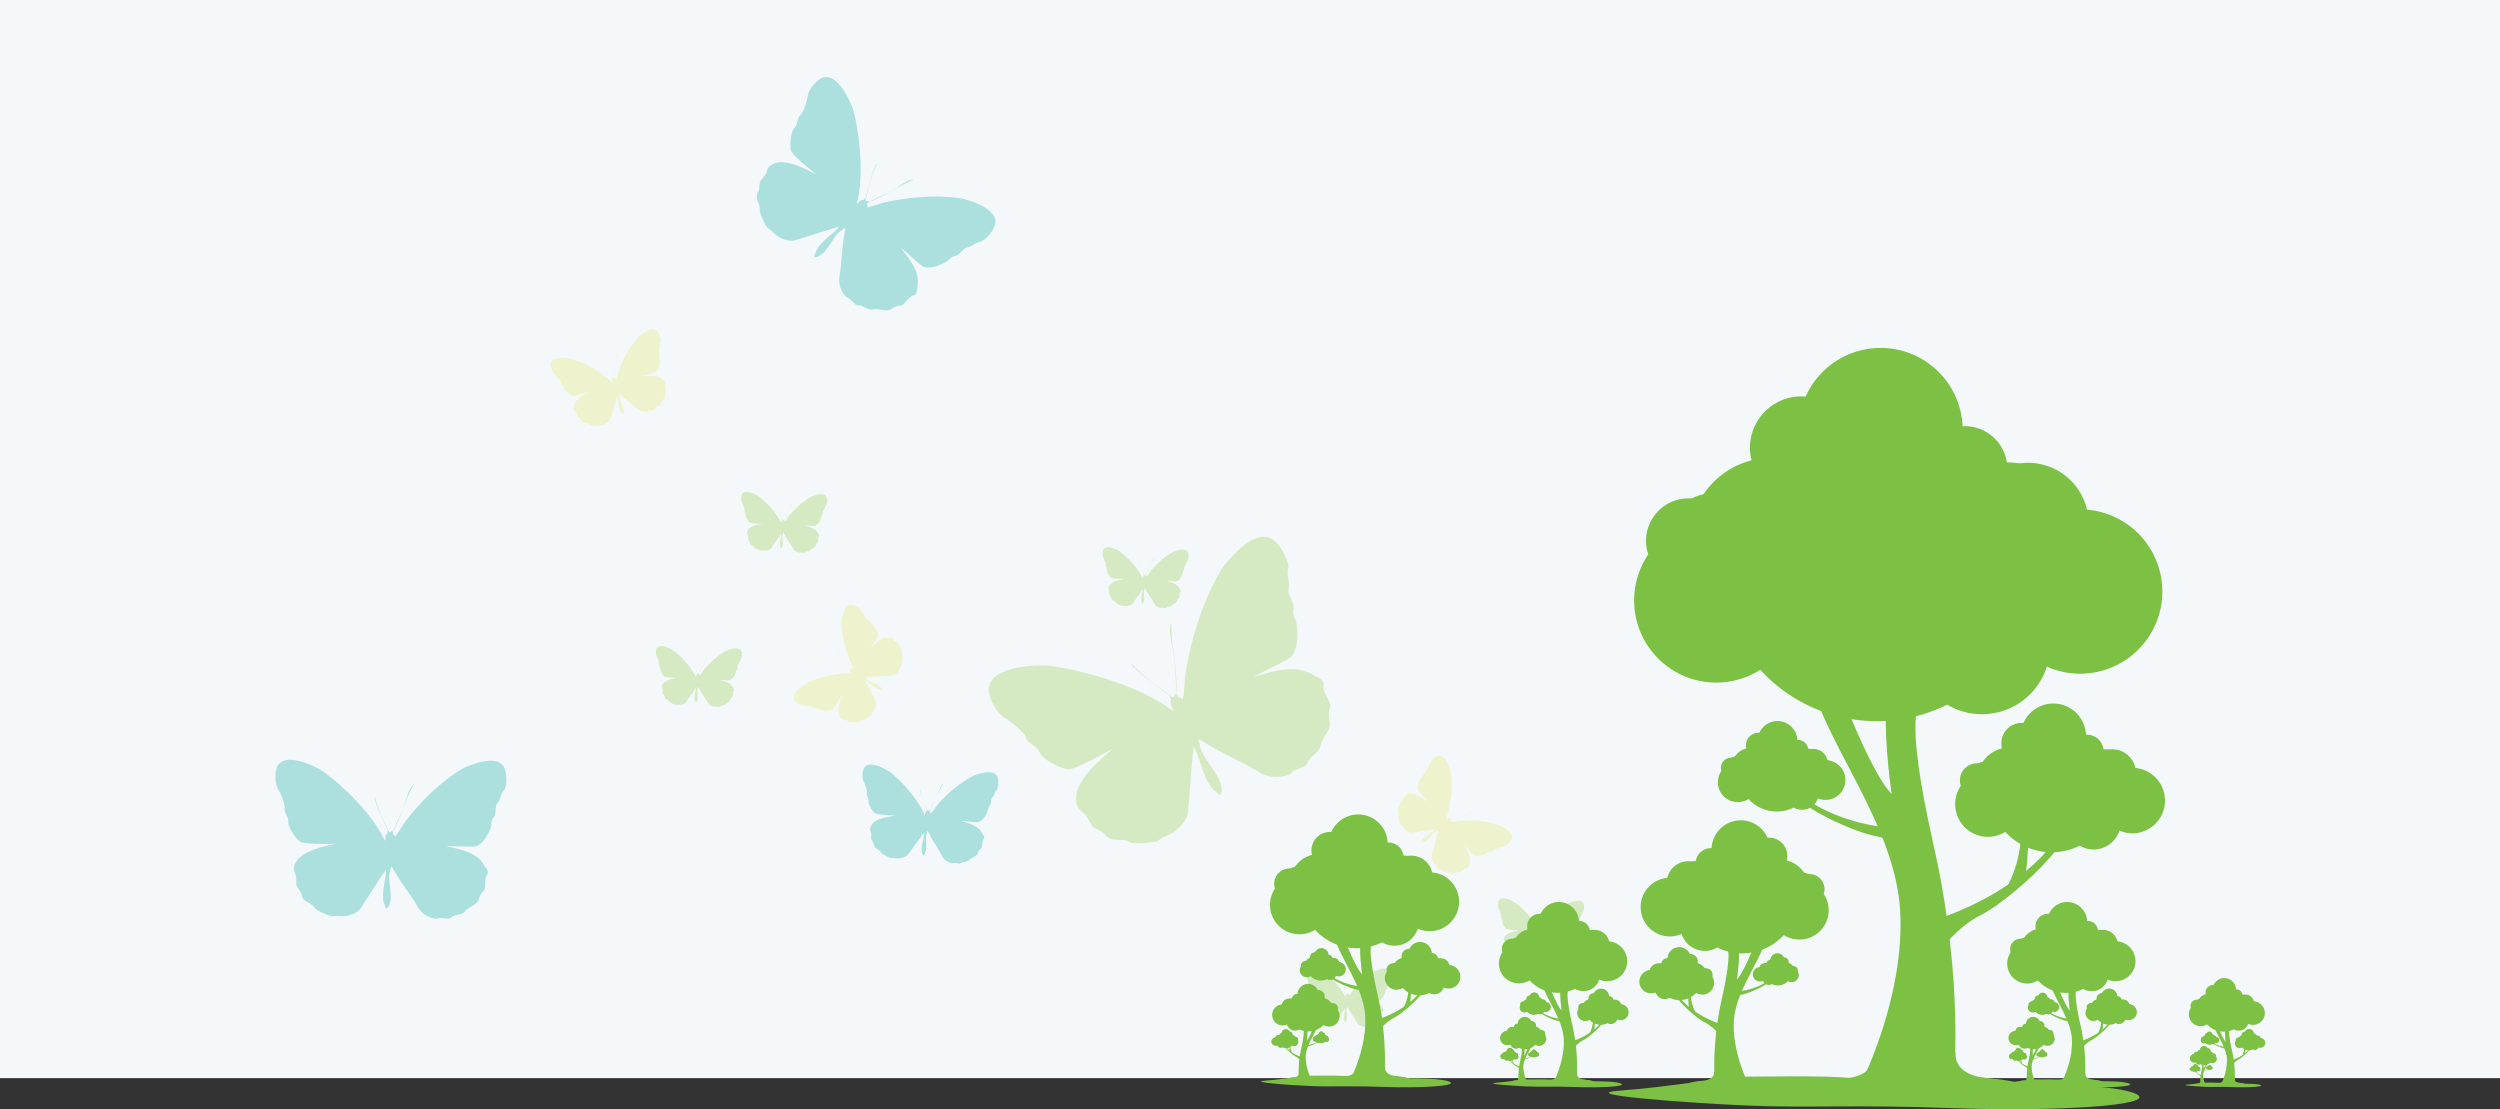 <svg xmlns="http://www.w3.org/2000/svg" viewBox="0 0 800 354.94"><rect x="0" y="0" width="800" height="354.94" fill="#333333" stroke="none"/><defs><style>.cls-1{isolation:isolate;}.cls-2{fill:#f4f8fb;}.cls-3{opacity:0.3;}.cls-4{fill:#8cc63f;}.cls-4,.cls-5,.cls-6{fill-rule:evenodd;mix-blend-mode:multiply;}.cls-5{fill:#00a99d;}.cls-6{fill:#d9e021;opacity:0.7;}.cls-7{fill:#7dc144;}.cls-8{opacity:0.4;}</style></defs><g class="cls-1"><g id="Layer_2" data-name="Layer 2"><g id="Objets"><rect class="cls-2" width="800" height="345"></rect><g class="cls-3"><path class="cls-4" d="M376.71,222.61c0-.16,0-.34,0-.55-.41-5.57-.51-10.94-1.62-16.41-.13-1.65-.12-3.37-.3-5,.21-.87.1-1.68-.35-.22-.32,3.59,1,7.14,1.4,10.72.27,3.73.39,7.48.78,11.23-.84-1.13-.57,1.73-2,.37h0a42,42,0,0,0-3.77-2.77,55.08,55.08,0,0,1-8.79-7.69c-.61-.06,1.13,1.46,1.22,1.6,3.28,3.35,7.28,5.84,10.93,8.76l.22.19c-.13.29.36,1,.36,1.32-1.19,2.14,3.71,5.44-2.35,1.32-10-6.36-24.83-10.71-36.58-12.44-5.13-.37-19.55.27-19.49,7.81a13.91,13.91,0,0,0,4.87,8.77c1.34.38,6.19,4.51,6.94,6,.52,2.38,3.37,2.87,4.47,5,.58,2.29,7,5.5,9.34,5.58,3.3-.34,14.38-6.9,14.3-6.73-4.7,4.05-14.93,12.12-11.09,19.44,2.45,1.77,2.74,2.6,4.14,5.27,1.13,1.15,2.94,1.51,4.23,2.78,2.06,3.09,5.4.8,8.22,2.64,2.37.6,6.25,0,8.58-.44,2.18-1.74,4.81-2.1,6.65-4.06a9.87,9.87,0,0,0,3.09-4.79c.19-1.07,1.6-21.6,1.91-21.35,2.22,3.94,3.41,12.11,7.25,14.5.36.61,1,1.33,1.53.52,1-4.55-4.53-9.62-6.31-13.6-1.51-5.29-1.36-4,1.72-2.36,5.55,3.51,11.65,5.86,17.26,9.43a11.19,11.19,0,0,0,9.35.28c1.35-1.85,4.58-1.78,5.49-3.44.52-2.35,4.16-3.36,4.24-5.9.66-2.71,3.36-4.65,3-7.3a9.67,9.67,0,0,1-.18-4c1.4-2.36-2.59-5.21-1.78-8.29-.22-1.47-1.77-2-2.91-2.54-6.13-4-13-1.39-19.39.23-.39,0,10-4.83,11.64-6.08,2.65-2.7,2.52-8.15,1.82-11.62a6.34,6.34,0,0,1-.95-3.33c.88-2.8-2.29-5-1.28-7.77,0-2.53-.92-3.62-.23-6.27-.07-2-2.31-6.62-4-7.87-5.46-5.83-14.15,4.17-17.23,8.35-6.11,9.91-10,22.81-11.8,34.29-.05.48-.46,7.43-.77,7.48-.54-.42-1.08-.33-1.51-.61a3.79,3.79,0,0,0-.23-.42Z"></path><path class="cls-5" d="M297.47,259.47a1.33,1.33,0,0,0,.09-.21,55.71,55.71,0,0,0,3-6.16c.31-.61.68-1.21,1-1.82.25-.27.41-.58-.08-.16-.9,1.21-1.19,2.75-1.83,4.1s-1.5,2.73-2.18,4.15c0-.59-.58.49-.8-.31h0a13.2,13.2,0,0,0-.73-1.79,23.71,23.71,0,0,1-1.43-4.64c-.21-.15.09.77.08.84a44.6,44.6,0,0,0,2,5.47s0,.07,0,.13-.09.43-.16.53c-.88.5.13,2.74-1.12,0-2.15-4.43-6.46-9.2-10.23-12.37-1.74-1.25-7-4.15-8.6-1.48a5.74,5.74,0,0,0-.19,4.16,9.67,9.67,0,0,1,1.15,3.63c-.33.94.57,1.74.51,2.72-.29.94,1.26,3.47,2.09,4,1.23.6,6.59.69,6.53.73-2.55.41-7.93,1-8.16,4.46a4.75,4.75,0,0,1,.31,2.77c.15.65.71,1.17.9,1.91.06,1.54,1.72,1.46,2.34,2.72a9.43,9.43,0,0,0,3.12,1.72c1.15-.14,2.16.3,3.24,0a4.2,4.2,0,0,0,2.14-1c.3-.34,5.27-7.3,5.33-7.14-.08,1.87-1.44,5-.6,6.71,0,.29.07.69.43.52,1.35-1.4.49-4.41.72-6.19.62-2.21.39-1.7,1.14-.47,1.19,2.45,2.83,4.61,4.05,7.1a4.66,4.66,0,0,0,3.23,2.14c.89-.36,2,.36,2.71,0,.7-.71,2.19-.28,2.78-1.16.84-.81,2.21-.92,2.65-1.93a4.16,4.16,0,0,1,.81-1.45c1-.53.22-2.4,1.18-3.32.25-.57-.2-1.08-.47-1.54-1.3-2.76-4.3-3.32-6.91-4.14-.14-.1,4.58.46,5.44.38,1.52-.38,2.66-2.34,3.18-3.72a2.43,2.43,0,0,1,.39-1.38c.92-.8.28-2.29,1.23-3,.56-.9.47-1.49,1.29-2.28a6.08,6.08,0,0,0,.3-3.65c-.65-3.25-5.91-1.6-7.91-.79a40.49,40.49,0,0,0-11.65,9.56,25.46,25.46,0,0,1-1.9,2.48c-.1-.26-.31-.36-.4-.55a1.34,1.34,0,0,0,0-.19Z"></path><path class="cls-5" d="M125.69,266.45a3.84,3.84,0,0,0,.14-.36,95.66,95.66,0,0,0,4.48-10.75c.46-1.06,1-2.12,1.46-3.18.4-.48.63-1-.16-.25-1.39,2.13-1.74,4.78-2.68,7.12-1.09,2.4-2.26,4.78-3.26,7.24-.16-1-.94.9-1.39-.44h0a27.9,27.9,0,0,0-1.42-3,39.78,39.78,0,0,1-2.9-7.7c-.36-.23.23,1.29.23,1.41.92,3.17,2.57,6.06,3.88,9.07,0,.06,0,.12.06.21-.18.13-.1.74-.22.92-1.44.93.5,4.62-1.88.05-4.11-7.29-11.88-14.92-18.59-19.91-3.07-1.94-12.22-6.34-14.71-1.64a9.8,9.8,0,0,0,.11,7.07,16.58,16.58,0,0,1,2.32,6c-.47,1.62,1.13,2.88,1.13,4.56-.4,1.61,2.49,5.74,3.94,6.58,2.15.9,11.23.51,11.13.58C103.07,271,94,272.63,94,278.46c.92,1.9.82,2.51.81,4.65.32,1.08,1.32,1.91,1.71,3.13.25,2.61,3.07,2.31,4.24,4.38,1.25,1.16,3.86,2.11,5.45,2.6,1.93-.37,3.69.28,5.49-.32a7.14,7.14,0,0,0,3.52-1.95c.48-.6,8.19-12.89,8.29-12.61.06,3.17-1.92,8.65-.32,11.41,0,.49.19,1.16.77.83,2.15-2.51.39-7.5.59-10.55.84-3.8.5-2.92,1.89-.91,2.27,4,5.26,7.53,7.57,11.62a8,8,0,0,0,5.7,3.3c1.47-.71,3.46.4,4.56-.34,1.13-1.26,3.7-.68,4.61-2.24,1.33-1.46,3.64-1.77,4.3-3.54a6.61,6.61,0,0,1,1.21-2.52c1.68-1,.14-4.1,1.67-5.75.35-1-.45-1.81-1-2.55-2.48-4.55-7.61-5.2-12.12-6.32-.25-.15,7.8.32,9.25.1,2.53-.8,4.27-4.23,5-6.62a4.21,4.21,0,0,1,.53-2.38c1.47-1.46.25-3.9,1.77-5.25.86-1.57.65-2.56,2-4a10.3,10.3,0,0,0,.14-6.19c-1.43-5.45-10.16-2.12-13.47-.55-7.1,4.13-13.79,10.85-18.75,17.36-.19.29-2.76,4.47-3,4.39-.19-.43-.55-.56-.73-.88a1.69,1.69,0,0,0,0-.32Z"></path><path class="cls-5" d="M277.73,64.89a2.21,2.21,0,0,0,.34-.18,94.47,94.47,0,0,0,10.33-5.38c1-.51,2.15-1,3.15-1.5.62-.11,1.14-.37.05-.29-2.43.73-4.4,2.55-6.62,3.74-2.38,1.14-4.81,2.22-7.15,3.46.52-.86-1.3.09-.79-1.23h0a25.67,25.67,0,0,0,.81-3.18,40.76,40.76,0,0,1,2.72-7.78c-.12-.41-.65,1.15-.72,1.23-1.33,3-1.91,6.3-2.84,9.45-.05,0-.05.12-.09.2-.22,0-.55.51-.76.57-1.7-.21-2.58,3.86-1.48-1.18,1.53-8.21.46-19.06-1.49-27.19-1.11-3.46-5.32-12.7-10.23-10.69a9.78,9.78,0,0,0-4.46,5.49,16.56,16.56,0,0,1-2.08,6.11c-1.4.94-1,2.94-2.05,4.23-1.34,1-1.78,6-1.2,7.57,1.07,2.07,8.29,7.6,8.17,7.59-3.9-2-11.86-6.58-15.63-2.14-.52,2-1,2.45-2.37,4.09-.44,1-.21,2.31-.7,3.5-1.47,2.16.89,3.74.45,6.08a16.4,16.4,0,0,0,2.52,5.49c1.72,1,2.65,2.59,4.41,3.28a7.21,7.21,0,0,0,4,.76c.75-.16,14.55-4.64,14.45-4.37-2,2.48-7,5.41-7.56,8.55-.3.4-.6,1,.05,1.14,3.26-.54,5.11-5.51,7.22-7.72,3.08-2.38,2.25-1.92,2,.51-.85,4.55-.79,9.16-1.63,13.78a7.92,7.92,0,0,0,2.25,6.18c1.58.4,2.4,2.52,3.71,2.67,1.68-.26,3.28,1.85,5,1.23,2-.27,3.94,1,5.58,0a6.88,6.88,0,0,1,2.55-1.16c1.93.3,2.73-3,5-3.34.91-.53.82-1.67.9-2.57,1-5.07-2.51-8.87-5.25-12.62-.09-.27,5.78,5.24,7,6,2.45,1,6-.51,8.08-1.87A4.17,4.17,0,0,1,305.26,82c2.07-.18,2.69-2.83,4.73-2.89,1.67-.66,2.14-1.56,4.05-1.81a10.28,10.28,0,0,0,4.09-4.66c2.39-5.1-6.44-8.14-10-9.06-8.09-1.38-17.54-.52-25.52,1.29-.33.1-5,1.66-5.1,1.47.13-.45-.06-.8,0-1.15a1.06,1.06,0,0,0,.21-.25Z"></path><path class="cls-4" d="M366.72,184.17a.89.89,0,0,0,0-.13,32.77,32.77,0,0,0,1.78-4c.19-.38.43-.77.59-1.16.16-.17.24-.37-.06-.1a15.61,15.61,0,0,0-1.08,2.63c-.42.88-.89,1.76-1.29,2.67,0-.38-.36.31-.51-.19h0a10.4,10.4,0,0,0-.5-1.12,14.73,14.73,0,0,1-1-2.91c-.13-.09.06.49.06.53a35.88,35.88,0,0,0,1.35,3.43l0,.07c-.07,0-.05.28-.09.34-.55.34.13,1.73-.71,0a26.79,26.79,0,0,0-6.71-7.61c-1.12-.76-4.48-2.5-5.47-.78a3.78,3.78,0,0,0,0,2.65,5.79,5.79,0,0,1,.8,2.27c-.18.59.4,1.07.38,1.7-.17.59.87,2.16,1.4,2.5.79.36,4.18.31,4.14.34-1.61.31-5,.8-5.08,3a2.82,2.82,0,0,1,.25,1.74c.12.41.48.72.6,1.18.07,1,1.13.89,1.54,1.68a6.06,6.06,0,0,0,2,1c.72-.12,1.36.14,2-.07a2.64,2.64,0,0,0,1.34-.68c.18-.23,3.19-4.71,3.23-4.62,0,1.19-.81,3.21-.24,4.26,0,.19.05.43.28.32.82-.91.22-2.79.33-3.94.35-1.4.22-1.07.7-.31.82,1.53,1.89,2.86,2.71,4.42a2.92,2.92,0,0,0,2.09,1.28c.55-.24,1.28.19,1.71-.07.42-.47,1.38-.21,1.73-.78.51-.54,1.38-.63,1.64-1.27a2.42,2.42,0,0,1,.49-.94c.62-.35.1-1.52.67-2.12.15-.37-.14-.69-.32-1-.87-1.72-2.79-2-4.46-2.48-.07,0,2.91.2,3.46.14.95-.28,1.64-1.54,1.94-2.41a1.55,1.55,0,0,1,.21-.89c.57-.51.14-1.44.73-1.94.33-.58.26-.95.77-1.46a4,4,0,0,0,.12-2.31c-.48-2-3.76-.9-5-.35a25.64,25.64,0,0,0-7.18,6.27,15.58,15.58,0,0,1-1.15,1.61c-.08-.17-.2-.22-.26-.34v-.13Z"></path><path class="cls-4" d="M223.71,215.79a.81.81,0,0,0,.06-.13,31.88,31.88,0,0,0,1.77-4c.2-.38.43-.78.6-1.16.15-.17.24-.37-.06-.1a14.52,14.52,0,0,0-1.08,2.63c-.43.88-.89,1.75-1.3,2.66,0-.38-.35.31-.51-.18h0a8.83,8.83,0,0,0-.49-1.12,15,15,0,0,1-1-2.91c-.14-.1.06.49.06.53a33.26,33.26,0,0,0,1.35,3.42s0,0,0,.07,0,.28-.09.35c-.55.34.13,1.73-.71,0a26.83,26.83,0,0,0-6.71-7.62c-1.12-.75-4.49-2.49-5.47-.77a3.77,3.77,0,0,0,0,2.65,5.85,5.85,0,0,1,.8,2.26c-.19.6.39,1.08.38,1.71-.17.59.86,2.16,1.41,2.5a21.2,21.2,0,0,0,4.13.33c-1.61.31-5,.81-5.08,3a2.81,2.81,0,0,1,.25,1.74c.11.41.48.72.6,1.18.07,1,1.13.89,1.54,1.68a5.9,5.9,0,0,0,2,1c.73-.12,1.37.15,2-.06a2.51,2.51,0,0,0,1.33-.69c.19-.23,3.2-4.71,3.23-4.62,0,1.2-.8,3.21-.23,4.27,0,.19.05.43.28.31.81-.91.22-2.78.33-3.93.34-1.4.22-1.08.7-.31.82,1.53,1.89,2.85,2.71,4.41a2.88,2.88,0,0,0,2.09,1.28c.55-.24,1.28.2,1.71-.06.42-.47,1.38-.22,1.73-.79.51-.53,1.38-.62,1.64-1.27a2.45,2.45,0,0,1,.49-.93c.63-.36.09-1.52.68-2.13.14-.36-.15-.68-.33-1-.87-1.72-2.79-2-4.46-2.48-.07,0,2.9.2,3.46.14a3.78,3.78,0,0,0,1.93-2.42,1.62,1.62,0,0,1,.22-.88c.57-.52.14-1.45.73-1.94.32-.58.25-.95.77-1.46a4,4,0,0,0,.12-2.32c-.48-2-3.76-.89-5-.34a25.7,25.7,0,0,0-7.17,6.26,17.47,17.47,0,0,1-1.15,1.62c-.08-.17-.2-.23-.26-.35s0-.09,0-.12Z"></path><path class="cls-4" d="M431.52,318.21s0-.08.06-.13a33.42,33.42,0,0,0,1.77-4c.19-.38.43-.78.6-1.16.15-.18.24-.38-.07-.1a15.51,15.51,0,0,0-1.08,2.62c-.42.89-.89,1.76-1.29,2.67,0-.38-.36.31-.51-.18h0a10.65,10.65,0,0,0-.5-1.13,14.64,14.64,0,0,1-1-2.9c-.13-.1.06.49.07.53a31.12,31.12,0,0,0,1.35,3.42s0,0,0,.07-.06.28-.1.35c-.55.33.13,1.73-.71,0a26.51,26.51,0,0,0-6.71-7.61c-1.11-.77-4.48-2.5-5.47-.78a3.77,3.77,0,0,0,0,2.65,5.86,5.86,0,0,1,.81,2.26c-.19.6.39,1.08.37,1.71s.87,2.16,1.41,2.49c.78.36,4.17.31,4.14.34-1.61.31-5,.81-5.08,3a2.87,2.87,0,0,1,.24,1.74c.12.4.48.72.61,1.18.07,1,1.12.89,1.53,1.68a6.15,6.15,0,0,0,2,1c.73-.13,1.37.14,2-.07a2.59,2.59,0,0,0,1.33-.69c.19-.23,3.19-4.71,3.23-4.62,0,1.2-.81,3.21-.24,4.27,0,.18.05.43.28.31.82-.91.22-2.78.33-3.93.35-1.4.22-1.08.7-.32.82,1.54,1.9,2.86,2.71,4.42a2.92,2.92,0,0,0,2.09,1.28c.55-.24,1.28.2,1.72-.06.41-.47,1.37-.22,1.72-.79.51-.53,1.38-.62,1.64-1.27a2.45,2.45,0,0,1,.49-.93c.63-.36.1-1.52.68-2.13.14-.36-.15-.68-.33-1-.86-1.72-2.78-2-4.45-2.48-.08-.06,2.9.19,3.45.14.95-.28,1.64-1.54,1.94-2.42a1.69,1.69,0,0,1,.21-.88c.58-.52.14-1.45.73-1.94.33-.58.26-.95.77-1.46a4,4,0,0,0,.12-2.32c-.47-2-3.76-.89-5-.35a25.64,25.64,0,0,0-7.18,6.27,15.77,15.77,0,0,1-1.15,1.62c-.07-.17-.2-.23-.26-.35v-.12Z"></path><path class="cls-4" d="M251,166.46a.81.81,0,0,0,.06-.13,31.88,31.88,0,0,0,1.77-4c.19-.38.43-.78.59-1.16.16-.17.25-.37-.06-.1a15.47,15.47,0,0,0-1.07,2.62c-.43.89-.9,1.76-1.3,2.67,0-.38-.36.32-.51-.18h0a8.21,8.21,0,0,0-.5-1.13,14.39,14.39,0,0,1-1-2.9c-.14-.1.06.49.06.53a32.38,32.38,0,0,0,1.35,3.42s0,0,0,.08,0,.27-.09.34c-.56.33.12,1.73-.72,0a26.64,26.64,0,0,0-6.7-7.62c-1.12-.75-4.49-2.49-5.47-.77a3.72,3.72,0,0,0,0,2.65,5.92,5.92,0,0,1,.81,2.26c-.19.6.39,1.08.37,1.71s.87,2.16,1.41,2.5a21.34,21.34,0,0,0,4.14.33c-1.61.31-5,.81-5.08,3a2.88,2.88,0,0,1,.24,1.74c.12.41.48.72.61,1.18.07,1,1.13.89,1.53,1.68a6.25,6.25,0,0,0,2,1c.72-.12,1.37.14,2-.07a2.55,2.55,0,0,0,1.33-.69c.19-.23,3.2-4.71,3.23-4.62,0,1.2-.8,3.21-.24,4.27,0,.18.06.43.28.31.82-.91.22-2.78.34-3.93.34-1.4.21-1.08.7-.31.81,1.53,1.89,2.85,2.7,4.41a2.92,2.92,0,0,0,2.09,1.28c.55-.24,1.28.2,1.72-.06.41-.47,1.37-.22,1.73-.79s1.37-.62,1.64-1.27a2.58,2.58,0,0,1,.48-.93c.63-.36.1-1.52.68-2.13.15-.36-.14-.68-.33-1-.86-1.72-2.78-2-4.45-2.48-.08-.06,2.9.2,3.46.14a3.78,3.78,0,0,0,1.93-2.42,1.6,1.6,0,0,1,.22-.88c.57-.52.14-1.44.72-1.94.33-.58.26-.95.77-1.46a4.07,4.07,0,0,0,.13-2.32c-.48-2-3.77-.89-5-.34a25.56,25.56,0,0,0-7.17,6.26,17.47,17.47,0,0,1-1.16,1.62c-.07-.17-.19-.22-.26-.35v-.12Z"></path><path class="cls-4" d="M493.23,296.55a1.21,1.21,0,0,1,0-.14,33.48,33.48,0,0,0,1.78-4c.19-.38.43-.77.59-1.16.16-.17.25-.37-.06-.1a15.61,15.61,0,0,0-1.08,2.63c-.43.88-.89,1.76-1.3,2.67,0-.38-.35.31-.51-.19h0a8.83,8.83,0,0,0-.49-1.12,14.73,14.73,0,0,1-1-2.91c-.14-.09.06.49.06.53a34.87,34.87,0,0,0,1.35,3.43l0,.07c-.07.05,0,.28-.09.34-.55.34.13,1.73-.71,0a26.64,26.64,0,0,0-6.71-7.61c-1.12-.76-4.48-2.5-5.47-.78a3.78,3.78,0,0,0,0,2.65,6,6,0,0,1,.81,2.26c-.19.61.39,1.09.37,1.72-.17.58.87,2.15,1.4,2.49a22.36,22.36,0,0,0,4.14.34c-1.61.31-5,.81-5.08,3a2.82,2.82,0,0,1,.25,1.74c.12.41.48.72.6,1.19.07,1,1.13.89,1.54,1.67a6.2,6.2,0,0,0,2,1c.73-.12,1.37.14,2.05-.07a2.45,2.45,0,0,0,1.32-.69c.19-.22,3.2-4.7,3.24-4.61,0,1.19-.81,3.21-.24,4.26,0,.19,0,.44.28.32.81-.91.22-2.79.33-3.94.35-1.4.22-1.07.7-.31.82,1.53,1.89,2.86,2.71,4.42a3,3,0,0,0,2.09,1.28c.55-.24,1.28.19,1.71-.06.42-.48,1.38-.22,1.73-.79.51-.54,1.37-.62,1.64-1.27a2.62,2.62,0,0,1,.48-.94c.64-.35.11-1.52.69-2.12.14-.37-.15-.69-.33-1-.87-1.72-2.79-2-4.46-2.48-.07-.05,2.91.2,3.46.14.95-.28,1.64-1.54,1.93-2.41a1.58,1.58,0,0,1,.22-.88c.57-.52.14-1.45.73-1.95.33-.58.26-.95.77-1.46a4,4,0,0,0,.12-2.31c-.47-2-3.76-.9-5-.35a25.64,25.64,0,0,0-7.18,6.27,17.26,17.26,0,0,1-1.15,1.61c-.08-.16-.2-.22-.26-.34a.47.47,0,0,1,0-.12Z"></path><path class="cls-6" d="M272.49,213.81a1.31,1.31,0,0,0-.12-.15,44.89,44.89,0,0,0-3.43-4.56c-.33-.46-.64-1-1-1.41-.09-.3-.27-.51-.14,0a18.61,18.61,0,0,0,2.34,2.92c.75,1.05,1.46,2.14,2.25,3.18-.45-.18.14.61-.53.47h0a13.16,13.16,0,0,0-1.61-.14,19,19,0,0,1-4-.7c-.19.1.59.23.65.26a38.65,38.65,0,0,0,4.8.62l.1,0c0,.11.29.23.34.32,0,.85,2.08.94-.45.82a35,35,0,0,0-13.05,2.9c-1.58.81-5.72,3.59-4.35,5.81a4.86,4.86,0,0,0,3,1.72,8.19,8.19,0,0,1,3.13.51c.58.61,1.51.24,2.22.66.57.58,3,.37,3.75,0,.92-.69,3-4.62,3-4.56-.66,2-2.23,6.27.22,7.74a3.89,3.89,0,0,1,2.17.81c.54.14,1.14-.08,1.75.07,1.17.53,1.74-.74,2.9-.71a7.94,7.94,0,0,0,2.46-1.67c.33-.91,1-1.48,1.23-2.39a3.31,3.31,0,0,0,.05-2c-.13-.36-3.41-6.68-3.27-6.66,1.36.77,3.18,3,4.74,3,.23.12.55.21.55-.11-.52-1.54-3.06-2-4.31-2.89-1.39-1.29-1.11-.93.08-1,2.28,0,4.5-.37,6.8-.33a3.84,3.84,0,0,0,2.81-1.59c.07-.79,1-1.36,1-2-.26-.79.63-1.74.2-2.5-.29-.92.16-2-.43-2.7a3.47,3.47,0,0,1-.77-1.15c0-.95-1.7-1.08-2-2.13-.33-.4-.89-.27-1.33-.23-2.53-.09-4.08,1.93-5.68,3.56-.12.06,2.08-3.22,2.34-3.89.3-1.28-.71-2.87-1.54-3.76a2.27,2.27,0,0,1-.89-.82c-.24-1-1.58-1.07-1.77-2.06-.45-.75-.92-.91-1.19-1.81a5.17,5.17,0,0,0-2.59-1.61c-2.67-.74-3.43,3.77-3.59,5.56a33.26,33.26,0,0,0,2.68,12.25,23.34,23.34,0,0,1,1.12,2.35c-.24,0-.38.1-.56.1l-.14-.09Z"></path><path class="cls-6" d="M464.43,262.33l.18-.06A44,44,0,0,0,470,260.4c.54-.17,1.12-.3,1.64-.5.31,0,.57-.1.05-.13a19.07,19.07,0,0,0-3.5,1.33c-1.23.39-2.48.74-3.71,1.17.31-.38-.63,0-.29-.65h0a14.42,14.42,0,0,0,.63-1.48,18.78,18.78,0,0,1,1.88-3.58c0-.21-.4.5-.45.54a40.68,40.68,0,0,0-2.06,4.38l-.05.09c-.1,0-.31.2-.41.22-.82-.22-1.53,1.69-.64-.68a35.06,35.06,0,0,0,1.25-13.3c-.29-1.76-1.67-6.56-4.2-5.93a4.78,4.78,0,0,0-2.55,2.34,8.11,8.11,0,0,1-1.45,2.81c-.76.37-.7,1.37-1.31,1.91-.73.38-1.29,2.78-1.13,3.59.38,1.08,3.48,4.28,3.41,4.27-1.73-1.26-5.27-4.05-7.43-2.17a3.75,3.75,0,0,1-1.44,1.81c-.29.48-.27,1.11-.59,1.65-.87.94.16,1.88-.23,3a8,8,0,0,0,.84,2.85c.76.59,1.09,1.45,1.9,1.91a3.32,3.32,0,0,0,1.86.65c.37,0,7.4-1.19,7.34-1.07-1.15,1.07-3.8,2.12-4.3,3.6-.18.18-.36.46-.05.56,1.61,0,2.87-2.3,4.06-3.21,1.66-.94,1.23-.78.94.38-.74,2.15-1,4.39-1.79,6.57a3.87,3.87,0,0,0,.66,3.17c.73.3,1,1.4,1.6,1.57.83,0,1.46,1.13,2.32.95,1,0,1.84.76,2.7.42a3.24,3.24,0,0,1,1.34-.38c.9.28,1.54-1.29,2.64-1.26.47-.2.53-.76.62-1.19.86-2.38-.57-4.48-1.63-6.5,0-.14,2.42,3,3,3.42,1.12.68,2.94.2,4.05-.31a2.16,2.16,0,0,1,1.05-.59c1,.07,1.5-1.18,2.5-1.06.86-.19,1.15-.6,2.1-.58a5.12,5.12,0,0,0,2.32-2c1.53-2.31-2.54-4.42-4.19-5.12a33.44,33.44,0,0,0-12.48-1.21,24.49,24.49,0,0,1-2.58.34c.09-.22,0-.4.08-.56s.09-.08.13-.11Z"></path><path class="cls-6" d="M196.69,120.85a1.11,1.11,0,0,0,0-.19,43.41,43.41,0,0,0,.5-5.68c.07-.57.18-1.16.22-1.71.13-.28.14-.56-.1-.09a19.28,19.28,0,0,0-.22,3.73c-.15,1.28-.35,2.56-.45,3.86-.22-.44-.31.56-.71,0h0a14.91,14.91,0,0,0-1.1-1.18,19.07,19.07,0,0,1-2.49-3.18c-.2-.06.29.57.31.62a39.44,39.44,0,0,0,3.15,3.68l.06.08c-.06.09.06.37,0,.47-.54.66.91,2.09-.88.3A35,35,0,0,0,183.39,115c-1.71-.46-6.66-1.17-7.12,1.4a4.83,4.83,0,0,0,1.09,3.29,8.36,8.36,0,0,1,2,2.47c0,.84,1,1.2,1.2,2,0,.82,2,2.32,2.81,2.5,1.14.1,5.33-1.42,5.29-1.37-1.85,1.07-5.85,3.16-5,5.89a3.87,3.87,0,0,1,1.07,2.06c.31.47.9.7,1.26,1.22.5,1.18,1.78.62,2.62,1.42a8,8,0,0,0,3,.41c.85-.45,1.77-.41,2.52-1a3.42,3.42,0,0,0,1.35-1.42c.14-.36,1.94-7.25,2-7.14.5,1.49.38,4.34,1.53,5.4.08.23.26.51.48.27.64-1.48-.92-3.56-1.26-5-.18-1.9-.21-1.44.73-.7,1.66,1.55,3.58,2.74,5.26,4.32a3.87,3.87,0,0,0,3.16.69c.58-.54,1.67-.3,2.09-.81.33-.77,1.63-.87,1.82-1.73.4-.88,1.44-1.37,1.49-2.29a3.38,3.38,0,0,1,.2-1.37c.62-.71-.55-1.94-.07-2.93,0-.52-.48-.79-.83-1.06-1.83-1.76-4.32-1.3-6.61-1.16-.12,0,3.71-1,4.35-1.32,1.07-.75,1.38-2.61,1.37-3.83A2.14,2.14,0,0,1,211,114c.48-.89-.45-1.85.07-2.72.16-.86-.09-1.29.32-2.14a5.14,5.14,0,0,0-.84-2.93c-1.49-2.34-5.08.5-6.39,1.72a33.47,33.47,0,0,0-6.22,10.9,21.8,21.8,0,0,1-.74,2.49c-.16-.18-.35-.19-.48-.31a.53.53,0,0,0-.05-.15Z"></path></g><path class="cls-7" d="M645.84,346.94h1.62c6.45-.05,30.35.11,36.26,3.22,6.87,3.62-26.6,5.63-58.82,4.44s-46.35,0-65.7-.82-56.8-3.62-40.27-4.83,32.65-4.44,41.48-4.44,29-.52,35.68,1S619.66,340.51,645.84,346.94Z"></path><path class="cls-7" d="M625.79,336.79s-1.22,7.35,10.41,8.25S648.91,348,648.91,348s-12.71-1.21-19.31-.91-8.73-2.15-14.21-1.7-14.41,3.54-22,3.08-12.39-2.6-17.29-1.54-.76-1.85,6.1-1.68,13.18.3,16.4-3.83S625.79,336.79,625.79,336.79Z"></path><path class="cls-7" d="M572.79,251.14S583,264.08,610.12,265.4l2.26,7.49a31.65,31.65,0,0,0-11.86-5.26c-6.32-1.09-24.84-8.85-29.26-16.28Z"></path><path class="cls-7" d="M576.42,248.32s-.06,6,4,10,.26.11.14.13-2.48-1-2.48-1S575,250.75,576.42,248.32Z"></path><path class="cls-7" d="M614.48,225.46s-5.53,1.53,4.27,45,6.43,75,6.43,75H596.09s13.58-27.24,11.95-54.2-23.47-52.85-28-72l7.76-.81s10.62,28.75,17.55,35.69c0,0-3.66-24.48-.82-35.48S614.48,225.46,614.48,225.46Z"></path><g class="cls-8"><path class="cls-7" d="M611.56,228.89c-1.37,4.89,2.29,24.63,4,33.52s6.13,33.51,6.13,33.51-4.59-21.12-14.68-30.3-23-39.17-23-39.17,2.88-.25,6.77-.45c3.66,9.05,10,23.49,14.6,28.13,0,0-2.42-16.18-1.8-28.15C608.39,226.27,612.05,227.06,611.56,228.89Z"></path></g><path class="cls-7" d="M661.59,262.51s-7.74,19.58-40.4,31.21v10s5.21-7.13,12.57-10.82,27.14-20,29.78-30.72Z"></path><path class="cls-7" d="M645.1,251.25s5.48,17.41-2.94,32.74-.74.51-.34.51,6.44-5,6.44-5S651.43,257.09,645.1,251.25Z"></path><path class="cls-7" d="M627.45,251.43a5.58,5.58,0,0,1-.28-1.72,5.43,5.43,0,0,1,5.43-5.44,5.55,5.55,0,0,1,1.43.21,10.5,10.5,0,0,1,6.58-5,7.63,7.63,0,0,1-.19-1.61,6.55,6.55,0,0,1,6.55-6.55,5,5,0,0,1,.54,0,10.46,10.46,0,0,1,20,3.78l.29,0a5.38,5.38,0,0,1,5.37,5.14,7.83,7.83,0,0,1,2.7-.48,7.67,7.67,0,0,1,7.48,6,10.48,10.48,0,0,1-.93,20.91,10.25,10.25,0,0,1-4.19-.89,8.73,8.73,0,0,1-8.31,6.06,8.56,8.56,0,0,1-4.39-1.22,20.18,20.18,0,0,1-23.85-4.42,10.47,10.47,0,0,1-14.24-14.72Z"></path><path class="cls-7" d="M628.52,251.33a4.7,4.7,0,0,1-.25-1.64,5.16,5.16,0,0,1,6.62-5.06,10.15,10.15,0,0,1,6.36-4.87,6.49,6.49,0,0,1-.19-1.54,6.36,6.36,0,0,1,6.32-6.34,4.28,4.28,0,0,1,.52,0,10.13,10.13,0,0,1,19.36,3.65c.07,0,.15,0,.24,0a5.22,5.22,0,0,1,5.23,5,7.15,7.15,0,0,1,2.58-.46,7.43,7.43,0,0,1,7.23,5.75,10.11,10.11,0,0,1-.9,20.19,10.59,10.59,0,0,1-4.06-.82,8.42,8.42,0,0,1-12.29,4.66,19.1,19.1,0,0,1-8.64,2.05,19.52,19.52,0,0,1-14.36-6.32,10.29,10.29,0,0,1-5.37,1.54,10.12,10.12,0,0,1-8.4-15.78Z"></path><path class="cls-7" d="M630.82,250a4.61,4.61,0,0,1-.26-1.51,4.78,4.78,0,0,1,4.78-4.77,4.65,4.65,0,0,1,1.28.18,9.1,9.1,0,0,1,5.77-4.42,5.58,5.58,0,0,1-.18-1.42,5.78,5.78,0,0,1,5.78-5.78c.16,0,.29,0,.45,0A9.19,9.19,0,0,1,666,235.63l.17,0a4.78,4.78,0,0,1,4.84,4.55,6.34,6.34,0,0,1,2.36-.42A6.75,6.75,0,0,1,680,245a9.2,9.2,0,0,1-.83,18.36,9.33,9.33,0,0,1-3.68-.77,7.69,7.69,0,0,1-7.31,5.33,7.3,7.3,0,0,1-3.87-1.08,17.36,17.36,0,0,1-7.85,1.86,17.77,17.77,0,0,1-13.12-5.74A9.19,9.19,0,0,1,630.82,250Z"></path><path class="cls-7" d="M527.45,177.37a12.86,12.86,0,0,1-.72-4.28A13.57,13.57,0,0,1,544,160a26.4,26.4,0,0,1,16.49-12.69,15.75,15.75,0,0,1-.51-4,16.46,16.46,0,0,1,16.48-16.47,9.94,9.94,0,0,1,1.34.08,26.27,26.27,0,0,1,50.24,9.45c.23,0,.45,0,.7,0a13.63,13.63,0,0,1,13.59,12.95,19.09,19.09,0,0,1,6.68-1.22,19.37,19.37,0,0,1,18.84,15A26.29,26.29,0,1,1,655,213.33a21.79,21.79,0,0,1-31.91,12.16,50.58,50.58,0,0,1-59.81-11.15,26.28,26.28,0,0,1-35.79-37Z"></path><path class="cls-7" d="M530.14,177.18a13.18,13.18,0,0,1,12.49-17.33,12.82,12.82,0,0,1,3.53.51,25.4,25.4,0,0,1,16-12.24,14.59,14.59,0,0,1-.52-3.88,15.93,15.93,0,0,1,15.94-15.92c.42,0,.85,0,1.27.08a25.38,25.38,0,0,1,48.54,9.15l.68,0A13.1,13.1,0,0,1,641.14,150a18.9,18.9,0,0,1,6.48-1.19,18.67,18.67,0,0,1,18.19,14.51A25.39,25.39,0,0,1,663.54,214a25,25,0,0,1-10.18-2.12,21.13,21.13,0,0,1-30.86,11.75,49,49,0,0,1-57.79-10.78,25.39,25.39,0,0,1-34.57-35.69Z"></path><path class="cls-7" d="M535.88,173.76a11.47,11.47,0,0,1-.63-3.77,12,12,0,0,1,12-12,10.91,10.91,0,0,1,3.2.46A23.15,23.15,0,0,1,565,147.32a14.42,14.42,0,0,1,14.07-18c.36,0,.77,0,1.14,0a23.11,23.11,0,0,1,44.18,8.35,3.82,3.82,0,0,1,.59,0,12,12,0,0,1,12,11.37,17,17,0,0,1,22.44,12.11,23.12,23.12,0,0,1-2.06,46.15,23.41,23.41,0,0,1-9.28-1.93,19.24,19.24,0,0,1-18.29,13.36,18.82,18.82,0,0,1-9.75-2.69,44.62,44.62,0,0,1-52.65-9.8A22.87,22.87,0,0,1,555,209.82a23.13,23.13,0,0,1-23.12-23.11A22.87,22.87,0,0,1,535.88,173.76Z"></path><path class="cls-7" d="M550.84,246.74a3.19,3.19,0,0,1-.15-1,3.29,3.29,0,0,1,3.27-3.29,4.81,4.81,0,0,1,.88.11,6.41,6.41,0,0,1,4-3.06,3.74,3.74,0,0,1-.14-1,4,4,0,0,1,4-4h.3a6.36,6.36,0,0,1,12.16,2.29h.13a3.34,3.34,0,0,1,3.37,3.14,4.85,4.85,0,0,1,1.6-.28,4.67,4.67,0,0,1,4.56,3.63,6.36,6.36,0,1,1-3.11,12.19,5.32,5.32,0,0,1-5.06,3.67,5.46,5.46,0,0,1-2.69-.72,12.07,12.07,0,0,1-5.44,1.27,12.3,12.3,0,0,1-9-4,6.37,6.37,0,0,1-8.66-9Z"></path><path class="cls-7" d="M551.5,246.7a2.58,2.58,0,0,1-.16-1,3.18,3.18,0,0,1,3.18-3.19,2.82,2.82,0,0,1,.86.14,6.07,6.07,0,0,1,3.84-3,5.18,5.18,0,0,1-.1-.92,3.86,3.86,0,0,1,3.84-3.88,2.74,2.74,0,0,1,.31,0A6.16,6.16,0,0,1,575,237.1h.15a3.19,3.19,0,0,1,3.2,3,4.05,4.05,0,0,1,1.56-.3,4.54,4.54,0,0,1,4.42,3.51,6.16,6.16,0,0,1-.56,12.3,6.39,6.39,0,0,1-2.47-.52,5.12,5.12,0,0,1-4.88,3.54,4.89,4.89,0,0,1-2.57-.69,12,12,0,0,1-5.27,1.23,11.84,11.84,0,0,1-8.76-3.86,5.9,5.9,0,0,1-3.27,1,6.17,6.17,0,0,1-6.16-6.16A6,6,0,0,1,551.5,246.7Z"></path><path class="cls-7" d="M552.85,245.9a5.08,5.08,0,0,1-.14-.94,2.92,2.92,0,0,1,2.92-2.91,2.64,2.64,0,0,1,.77.12,5.64,5.64,0,0,1,3.53-2.71,3.43,3.43,0,0,1-.12-.86,3.52,3.52,0,0,1,3.5-3.5,1.19,1.19,0,0,1,.29,0,5.59,5.59,0,0,1,10.71,2h.16a2.93,2.93,0,0,1,2.9,2.77,3.81,3.81,0,0,1,1.41-.27,4.14,4.14,0,0,1,4,3.2,5.61,5.61,0,0,1-.5,11.19,5.68,5.68,0,0,1-2.24-.48,4.64,4.64,0,0,1-4.44,3.23,4.59,4.59,0,0,1-2.37-.64,11,11,0,0,1-4.79,1.1,10.82,10.82,0,0,1-8-3.48,5.51,5.51,0,0,1-3,.86,5.63,5.63,0,0,1-5.64-5.6A5.76,5.76,0,0,1,552.85,245.9Z"></path><path class="cls-7" d="M604.55,270.47a57.67,57.67,0,0,1,9.8,18.56c3.27,10.82,3.69,33.27,1.84,43.26s-1.42-6.94-5.7-2.84-4.7,11.63-8.37,11.21C602.12,340.66,617,311.08,604.55,270.47Z"></path><path class="cls-7" d="M548.52,342.89s.44,2.62-3.71,2.95-4.54,1.05-4.54,1.05a62.92,62.92,0,0,1,6.88-.34c2.36.11,3.11-.77,5.07-.62s5.17,1.27,7.88,1.12,4.41-.93,6.15-.54.29-.67-2.19-.61-4.68.11-5.82-1.38S548.52,342.89,548.52,342.89Z"></path><path class="cls-7" d="M567.42,312.36s-3.66,4.6-13.32,5.08l-.79,2.67a11.21,11.21,0,0,1,4.23-1.88c2.26-.39,8.84-3.16,10.43-5.81Z"></path><path class="cls-7" d="M566.14,311.33a5.61,5.61,0,0,1-1.43,3.59c-1.47,1.41-.11,0-.09.05s.9-.33.9-.33S566.62,312.22,566.14,311.33Z"></path><path class="cls-7" d="M552.55,303.21s2,.57-1.49,16S548.73,346,548.73,346h10.36s-4.82-9.7-4.25-19.32,8.4-18.83,10-25.67l-2.76-.31s-3.77,10.26-6.27,12.75c0,0,1.31-8.74.28-12.67S552.55,303.21,552.55,303.21Z"></path><g class="cls-8"><path class="cls-7" d="M553.59,304.42c.49,1.75-.8,8.8-1.4,12s-2.2,11.94-2.2,11.94,1.63-7.53,5.24-10.78,8.19-14,8.19-14-1-.09-2.43-.16c-1.29,3.2-3.54,8.37-5.2,10a60.68,60.68,0,0,0,.64-10C554.72,303.49,553.4,303.78,553.59,304.42Z"></path></g><path class="cls-7" d="M535.76,316.42s2.77,7,14.39,11.13v3.55a13.94,13.94,0,0,0-4.48-3.85c-2.6-1.31-9.67-7.14-10.62-10.93Z"></path><path class="cls-7" d="M541.63,312.39s-2,6.21,1,11.7.27.15.13.15-2.29-1.76-2.29-1.76S539.39,314.48,541.63,312.39Z"></path><path class="cls-7" d="M547.94,312.46a1.72,1.72,0,0,0,.09-.62,2,2,0,0,0-1.94-1.93,1.65,1.65,0,0,0-.51.08,3.76,3.76,0,0,0-2.36-1.78,1.76,1.76,0,0,0,.08-.58,2.33,2.33,0,0,0-2.35-2.34h-.17a3.74,3.74,0,0,0-7.15,1.33h-.08a1.92,1.92,0,0,0-1.93,1.83,2.63,2.63,0,0,0-1-.14,2.72,2.72,0,0,0-2.68,2.11,3.73,3.73,0,0,0,.34,7.44,3.94,3.94,0,0,0,1.5-.3,3.06,3.06,0,0,0,4.51,1.72,7.35,7.35,0,0,0,3.2.76,7.25,7.25,0,0,0,5.31-2.34,3.78,3.78,0,0,0,2,.57,3.73,3.73,0,0,0,3.71-3.73A3.86,3.86,0,0,0,547.94,312.46Z"></path><path class="cls-7" d="M547.56,312.42a2.7,2.7,0,0,0,.08-.58,1.87,1.87,0,0,0-1.87-1.88,1.53,1.53,0,0,0-.49.08,3.47,3.47,0,0,0-2.28-1.71,2,2,0,0,0,.09-.59,2.29,2.29,0,0,0-2.27-2.26.77.77,0,0,0-.18,0,3.6,3.6,0,0,0-6.9,1.3h-.11a1.88,1.88,0,0,0-1.85,1.77,2.42,2.42,0,0,0-.91-.18,2.63,2.63,0,0,0-2.58,2.09,3.55,3.55,0,0,0-3.27,3.57,3.6,3.6,0,0,0,3.59,3.6,3.89,3.89,0,0,0,1.44-.29,3,3,0,0,0,2.87,2.07,2.93,2.93,0,0,0,1.51-.41,6.8,6.8,0,0,0,3.09.73,6.87,6.87,0,0,0,5.11-2.25,3.78,3.78,0,0,0,1.93.56,3.63,3.63,0,0,0,3-5.64Z"></path><path class="cls-7" d="M546.74,311.93a1.43,1.43,0,0,0,.07-.51,1.72,1.72,0,0,0-1.7-1.72,1.37,1.37,0,0,0-.47.08,3.12,3.12,0,0,0-2-1.57,2,2,0,0,0,.09-.52,2.07,2.07,0,0,0-2-2.06h-.17a3.3,3.3,0,0,0-6.3,1.19h-.06a1.68,1.68,0,0,0-1.71,1.6,2.79,2.79,0,0,0-.84-.16,2.41,2.41,0,0,0-2.35,1.88,3.3,3.3,0,0,0-3,3.29,3.27,3.27,0,0,0,3.28,3.27,3.7,3.7,0,0,0,1.32-.27,2.7,2.7,0,0,0,2.58,1.89,2.66,2.66,0,0,0,1.38-.37,6.42,6.42,0,0,0,2.82.64,6.28,6.28,0,0,0,4.66-2,3.19,3.19,0,0,0,1.75.51,3.29,3.29,0,0,0,3.29-3.28A3.38,3.38,0,0,0,546.74,311.93Z"></path><path class="cls-7" d="M583.59,286.06a4.71,4.71,0,0,0,.26-1.52,4.87,4.87,0,0,0-4.88-4.86,4.61,4.61,0,0,0-1.29.17,9.37,9.37,0,0,0-5.88-4.49,6.38,6.38,0,0,0,.15-1.45,5.85,5.85,0,0,0-5.85-5.86,4.1,4.1,0,0,0-.49,0,9.36,9.36,0,0,0-17.9,3.36h-.23a4.91,4.91,0,0,0-4.89,4.63,6.33,6.33,0,0,0-2.37-.44,6.87,6.87,0,0,0-6.69,5.33,9.39,9.39,0,0,0,.83,18.74,9.3,9.3,0,0,0,3.75-.81,7.79,7.79,0,0,0,7.42,5.42,7.68,7.68,0,0,0,4-1.09,17.84,17.84,0,0,0,8,1.9,18.15,18.15,0,0,0,13.29-5.86,9.38,9.38,0,0,0,12.76-13.19Z"></path><path class="cls-7" d="M582.62,286a4.53,4.53,0,0,0,.23-1.47,4.67,4.67,0,0,0-4.65-4.69,4.79,4.79,0,0,0-1.3.19,9,9,0,0,0-5.69-4.37,5.33,5.33,0,0,0,.19-1.37,5.67,5.67,0,0,0-5.68-5.68,2.32,2.32,0,0,0-.46,0,9,9,0,0,0-17.3,3.28,1.4,1.4,0,0,0-.25,0,4.7,4.7,0,0,0-4.67,4.46,7,7,0,0,0-2.31-.4,6.61,6.61,0,0,0-6.47,5.16,9.06,9.06,0,0,0,.79,18.08,9.35,9.35,0,0,0,3.65-.77,7.49,7.49,0,0,0,11,4.18,17.44,17.44,0,0,0,20.6-3.85,8.93,8.93,0,0,0,4.83,1.4,9,9,0,0,0,9-9.05A9.2,9.2,0,0,0,582.62,286Z"></path><path class="cls-7" d="M580.58,284.77a4.89,4.89,0,0,0,.22-1.35,4.28,4.28,0,0,0-4.28-4.26,4.19,4.19,0,0,0-1.14.16,8.2,8.2,0,0,0-5.17-4,5.51,5.51,0,0,0,.15-1.27,5.17,5.17,0,0,0-5.17-5.16,2,2,0,0,0-.42,0,8.22,8.22,0,0,0-15.72,3h-.15a4.28,4.28,0,0,0-4.34,4.07,5.81,5.81,0,0,0-2.1-.39,6,6,0,0,0-5.88,4.69,8.24,8.24,0,0,0,.72,16.45,7.79,7.79,0,0,0,3.32-.71,6.78,6.78,0,0,0,10,3.83,16,16,0,0,0,7.06,1.65,15.75,15.75,0,0,0,11.69-5.15,8.25,8.25,0,0,0,11.23-11.58Z"></path><path class="cls-7" d="M575.24,310.8a1,1,0,0,0,.07-.37,1.18,1.18,0,0,0-1.2-1.18l-.29,0a2.25,2.25,0,0,0-1.45-1.06,1,1,0,0,0,0-.37,1.42,1.42,0,0,0-1.41-1.43s-.09,0-.11,0a2.27,2.27,0,0,0-4.34.81h-.07a1.17,1.17,0,0,0-1.17,1.12,2.27,2.27,0,0,0-.58-.1,1.66,1.66,0,0,0-1.63,1.29,2.27,2.27,0,0,0,.2,4.54,2.68,2.68,0,0,0,.91-.19,1.93,1.93,0,0,0,1.81,1.31,2,2,0,0,0,1-.27,4.38,4.38,0,0,0,1.93.45,4.44,4.44,0,0,0,3.25-1.4,2.22,2.22,0,0,0,1.17.34,2.27,2.27,0,0,0,1.9-3.54Z"></path><path class="cls-7" d="M575,310.78a2.7,2.7,0,0,0,.07-.35,1.16,1.16,0,0,0-1.16-1.16c-.11,0-.2,0-.31.05a2.15,2.15,0,0,0-1.37-1.05,1.31,1.31,0,0,0,0-.33,1.35,1.35,0,0,0-1.37-1.37h-.11a2.18,2.18,0,0,0-4.18.78h-.06a1.16,1.16,0,0,0-1.15,1.08,1.66,1.66,0,0,0-.54-.1,1.62,1.62,0,0,0-1.6,1.25,2.2,2.2,0,0,0,.22,4.39,2.5,2.5,0,0,0,.87-.18A1.8,1.8,0,0,0,566.1,315a1.85,1.85,0,0,0,.93-.25,4.35,4.35,0,0,0,1.89.45,4.29,4.29,0,0,0,3.12-1.38,2.05,2.05,0,0,0,1.15.35,2.21,2.21,0,0,0,2.21-2.2A2.19,2.19,0,0,0,575,310.78Z"></path><path class="cls-7" d="M574.5,310.49a.84.84,0,0,0,.08-.34,1,1,0,0,0-1-1,1.14,1.14,0,0,0-.28,0,1.88,1.88,0,0,0-1.26-1,.88.88,0,0,0,0-.32,1.27,1.27,0,0,0-1.25-1.26l-.1,0a2,2,0,0,0-1.84-1.19,2,2,0,0,0-2,1.9h-.06a1,1,0,0,0-1,1,1.35,1.35,0,0,0-.5-.09,1.45,1.45,0,0,0-1.42,1.14,2,2,0,0,0-1.84,2,2,2,0,0,0,2,2,2.09,2.09,0,0,0,.81-.17,1.66,1.66,0,0,0,1.58,1.15,2.28,2.28,0,0,0,.88-.22,3.69,3.69,0,0,0,1.65.4,3.85,3.85,0,0,0,2.86-1.28,1.83,1.83,0,0,0,1.06.31,2,2,0,0,0,2-2A1.84,1.84,0,0,0,574.5,310.49Z"></path><path class="cls-7" d="M556.07,319.25a20.56,20.56,0,0,0-3.46,6.63c-1.19,3.84-1.32,11.84-.69,15.42s.53-2.48,2.06-1,1.66,4.15,3,4C557,344.29,551.66,333.72,556.07,319.25Z"></path><path class="cls-7" d="M509.58,346H510c1.57,0,7.39,0,8.82.78,1.67.88-6.47,1.37-14.31,1.08s-11.28,0-16-.2-13.83-.88-9.8-1.17,7.94-1.08,10.09-1.08,7.06-.13,8.68.23S503.21,344.43,509.58,346Z"></path><path class="cls-7" d="M504.7,343.53s-.3,1.79,2.53,2,3.09.72,3.09.72a46.45,46.45,0,0,0-4.7-.23c-1.59.08-2.12-.52-3.45-.41s-3.51.86-5.37.75-3-.63-4.21-.38-.18-.45,1.49-.41,3.21.08,4-.93S504.7,343.53,504.7,343.53Z"></path><path class="cls-7" d="M491.8,322.69s2.49,3.14,9.09,3.47l.54,1.82a7.7,7.7,0,0,0-2.88-1.28c-1.54-.27-6-2.15-7.12-4Z"></path><path class="cls-7" d="M492.69,322a3.69,3.69,0,0,0,1,2.43c1,1,.07,0,0,0s-.61-.24-.61-.24S492.34,322.59,492.69,322Z"></path><path class="cls-7" d="M502,316.44s-1.35.37,1,10.95a61.74,61.74,0,0,1,1.56,18.25h-7.08s3.31-6.63,2.91-13.19-5.71-12.86-6.81-17.52l1.89-.2s2.58,7,4.27,8.68c0,0-.89-6-.2-8.63S502,316.44,502,316.44Z"></path><g class="cls-8"><path class="cls-7" d="M501.24,317.27c-.34,1.19.55,6,1,8.16s1.49,8.15,1.49,8.15-1.12-5.14-3.57-7.37-5.59-9.53-5.59-9.53.7-.06,1.65-.11c.89,2.2,2.42,5.72,3.55,6.84a42,42,0,0,1-.44-6.85C500.46,316.64,501.35,316.83,501.24,317.27Z"></path></g><path class="cls-7" d="M513.41,325.45s-1.88,4.77-9.83,7.6v2.43a9.86,9.86,0,0,1,3.06-2.63c1.78-.89,6.6-4.87,7.24-7.48Z"></path><path class="cls-7" d="M509.39,322.71a11.23,11.23,0,0,1-.71,8c-2,3.74-.18.12-.08.12s1.57-1.21,1.57-1.21S510.94,324.13,509.39,322.71Z"></path><path class="cls-7" d="M505.1,322.76a1.54,1.54,0,0,1-.07-.42,1.33,1.33,0,0,1,1.32-1.33,1.35,1.35,0,0,1,.35.06,2.58,2.58,0,0,1,1.6-1.23,2.45,2.45,0,0,1,0-.39,1.59,1.59,0,0,1,1.59-1.59H510a2.55,2.55,0,0,1,4.87.92h.07a1.3,1.3,0,0,1,1.31,1.25,1.78,1.78,0,0,1,.65-.12,1.88,1.88,0,0,1,1.83,1.46,2.54,2.54,0,0,1-.23,5.08,2.45,2.45,0,0,1-1-.21,2.14,2.14,0,0,1-2,1.47,2.11,2.11,0,0,1-1.07-.29,5,5,0,0,1-2.18.51,4.92,4.92,0,0,1-3.62-1.59,2.62,2.62,0,0,1-1.36.38,2.54,2.54,0,0,1-2.11-4Z"></path><path class="cls-7" d="M505.36,322.73a1.29,1.29,0,0,1,1.21-1.68,1.21,1.21,0,0,1,.34.05,2.48,2.48,0,0,1,1.55-1.18,1.58,1.58,0,0,1,0-.38A1.55,1.55,0,0,1,510,318h.13a2.46,2.46,0,0,1,4.71.88h.06a1.27,1.27,0,0,1,1.27,1.21,1.85,1.85,0,0,1,.63-.11,1.81,1.81,0,0,1,1.76,1.4,2.46,2.46,0,0,1-.22,4.91,2.54,2.54,0,0,1-1-.2,2.05,2.05,0,0,1-3,1.14,4.76,4.76,0,0,1-5.6-1,2.53,2.53,0,0,1-1.31.37,2.46,2.46,0,0,1-2.46-2.46A2.5,2.5,0,0,1,505.36,322.73Z"></path><path class="cls-7" d="M505.92,322.4a1.09,1.09,0,0,1-.06-.36,1.16,1.16,0,0,1,1.16-1.16,1.06,1.06,0,0,1,.31,0,2.19,2.19,0,0,1,1.41-1.07,1.39,1.39,0,0,1,1.36-1.76h.11a2.24,2.24,0,0,1,4.28.81h0a1.17,1.17,0,0,1,1.18,1.11,1.48,1.48,0,0,1,.57-.1,1.64,1.64,0,0,1,1.6,1.27,2.24,2.24,0,1,1-1.1,4.28,1.88,1.88,0,0,1-1.78,1.3,1.8,1.8,0,0,1-.94-.26,4.23,4.23,0,0,1-1.91.45,4.34,4.34,0,0,1-3.19-1.4,2.18,2.18,0,0,1-1.19.34,2.24,2.24,0,0,1-2.24-2.23A2.26,2.26,0,0,1,505.92,322.4Z"></path><path class="cls-7" d="M480.77,304.74a3.29,3.29,0,0,1,3.14-4.36,3.24,3.24,0,0,1,.89.13,6.4,6.4,0,0,1,4-3.09,3.85,3.85,0,0,1-.12-1,4,4,0,0,1,4-4l.33,0a6.39,6.39,0,0,1,12.22,2.3h.17a3.32,3.32,0,0,1,3.31,3.15,4.56,4.56,0,0,1,1.62-.29,4.72,4.72,0,0,1,4.59,3.65,6.4,6.4,0,0,1-.58,12.77,6.25,6.25,0,0,1-2.56-.54,5.33,5.33,0,0,1-5.07,3.7,5.41,5.41,0,0,1-2.7-.74,12.4,12.4,0,0,1-5.47,1.28,12.26,12.26,0,0,1-9.08-4,6.39,6.39,0,0,1-9.81-5.41A6.31,6.31,0,0,1,480.77,304.74Z"></path><path class="cls-7" d="M481.42,304.69a3.39,3.39,0,0,1-.16-1,3.21,3.21,0,0,1,3.2-3.21,3,3,0,0,1,.86.13,6.18,6.18,0,0,1,3.89-3,3.24,3.24,0,0,1-.13-.94A3.88,3.88,0,0,1,493,292.8l.31,0a6.18,6.18,0,0,1,11.81,2.23h.16a3.19,3.19,0,0,1,3.19,3,4.66,4.66,0,0,1,1.58-.29,4.55,4.55,0,0,1,4.43,3.53,6.18,6.18,0,1,1-3,11.82A5.15,5.15,0,0,1,503.9,316a11.93,11.93,0,0,1-14.06-2.63,6.17,6.17,0,0,1-9.47-5.22A6.2,6.2,0,0,1,481.42,304.69Z"></path><path class="cls-7" d="M482.82,303.86a2.82,2.82,0,0,1-.15-.92,2.91,2.91,0,0,1,2.91-2.91,2.49,2.49,0,0,1,.78.11,5.62,5.62,0,0,1,3.53-2.71,4,4,0,0,1-.1-.86,3.52,3.52,0,0,1,3.53-3.52h.27a5.63,5.63,0,0,1,10.76,2h.14a2.91,2.91,0,0,1,2.91,2.77,4,4,0,0,1,1.43-.26,4.15,4.15,0,0,1,4,3.2,5.63,5.63,0,1,1-2.76,10.76,4.68,4.68,0,0,1-4.45,3.25,4.63,4.63,0,0,1-2.37-.65,10.83,10.83,0,0,1-12.81-2.39,5.57,5.57,0,0,1-3,.87,5.62,5.62,0,0,1-4.66-8.77Z"></path><path class="cls-7" d="M486.46,321.62a1.09,1.09,0,0,1,0-.26.8.8,0,0,1,.8-.8,1.18,1.18,0,0,1,.21,0,1.53,1.53,0,0,1,1-.74,1,1,0,0,1,0-.24,1,1,0,0,1,1-1h.07a1.55,1.55,0,0,1,3,.56h0a.81.81,0,0,1,.82.76,1,1,0,0,1,.39-.07,1.15,1.15,0,0,1,1.11.88,1.56,1.56,0,0,1,1.41,1.55,1.54,1.54,0,0,1-1.55,1.54,1.59,1.59,0,0,1-.62-.12,1.29,1.29,0,0,1-1.23.89,1.35,1.35,0,0,1-.66-.17,2.89,2.89,0,0,1-1.32.31,3,3,0,0,1-2.2-1,1.54,1.54,0,0,1-.82.24,1.56,1.56,0,0,1-1.56-1.56A1.51,1.51,0,0,1,486.46,321.62Z"></path><path class="cls-7" d="M486.62,321.61a.69.69,0,0,1,0-.25.75.75,0,0,1,1-.74.76.76,0,0,0,.9-.95,1,1,0,0,1,.94-.95h.07a1.5,1.5,0,0,1,2.87.54h0a.77.77,0,0,1,.77.74,1,1,0,0,1,.38-.07,1.1,1.1,0,0,1,1.08.85,1.5,1.5,0,0,1-.14,3,1.54,1.54,0,0,1-.6-.13,1.25,1.25,0,0,1-1.19.87,1.2,1.2,0,0,1-.62-.17,2.9,2.9,0,0,1-3.42-.64,1.41,1.41,0,0,1-.79.23,1.49,1.49,0,0,1-1.24-2.33Z"></path><path class="cls-7" d="M487,321.41a.85.85,0,0,1,0-.23.71.71,0,0,1,.71-.71,1,1,0,0,1,.18,0,1.38,1.38,0,0,1,.86-.65.76.76,0,0,1,0-.21.86.86,0,0,1,.85-.86h.08a1.35,1.35,0,0,1,1.24-.81,1.37,1.37,0,0,1,1.36,1.3h0a.73.73,0,0,1,.71.67.93.93,0,0,1,.34-.06,1,1,0,0,1,1,.78,1.36,1.36,0,0,1-.12,2.72,1.38,1.38,0,0,1-.54-.12,1.13,1.13,0,0,1-1.08.79,1.15,1.15,0,0,1-.58-.16,2.67,2.67,0,0,1-1.16.27,2.63,2.63,0,0,1-1.94-.85,1.36,1.36,0,0,1-2.09-1.15A1.42,1.42,0,0,1,487,321.41Z"></path><path class="cls-7" d="M499.53,327.39a14.07,14.07,0,0,1,2.38,4.52,30,30,0,0,1,.45,10.52c-.45,2.44-.34-1.69-1.39-.69s-1.14,2.83-2,2.73C498.94,344.47,502.56,337.27,499.53,327.39Z"></path><path class="cls-7" d="M485.9,345s.1.64-.91.72-1.1.25-1.1.25a15.23,15.23,0,0,1,1.67-.08c.58,0,.76-.19,1.24-.15a10.83,10.83,0,0,0,1.91.27,6.9,6.9,0,0,1,1.5-.13c.43.09.07-.16-.53-.15s-1.14,0-1.42-.33S485.9,345,485.9,345Z"></path><path class="cls-7" d="M490.49,337.58a4.44,4.44,0,0,1-3.24,1.24l-.19.65a2.64,2.64,0,0,1,1-.46,5.22,5.22,0,0,0,2.54-1.41Z"></path><path class="cls-7" d="M490.18,337.33a1.37,1.37,0,0,1-.34.87c-.36.35,0,0,0,0l.22-.08S490.3,337.55,490.18,337.33Z"></path><path class="cls-7" d="M486.88,335.36s.48.13-.37,3.9a22,22,0,0,0-.56,6.5h2.52a10.81,10.81,0,0,1-1-4.7c.15-2.33,2.05-4.58,2.43-6.24l-.67-.08a14.33,14.33,0,0,1-1.52,3.11,11.27,11.27,0,0,0,.06-3.09C487.49,333.81,486.88,335.36,486.88,335.36Z"></path><g class="cls-8"><path class="cls-7" d="M487.13,335.65a13,13,0,0,1-.34,2.91c-.15.77-.54,2.91-.54,2.91a6,6,0,0,1,1.28-2.63,14,14,0,0,0,2-3.4l-.59,0a10.14,10.14,0,0,1-1.26,2.45,14.67,14.67,0,0,0,.15-2.45C487.41,335.42,487.08,335.5,487.13,335.65Z"></path></g><path class="cls-7" d="M482.79,338.57s.67,1.7,3.5,2.71v.86a3.36,3.36,0,0,0-1.09-.93c-.63-.32-2.35-1.74-2.58-2.66Z"></path><path class="cls-7" d="M484.22,337.59a4.08,4.08,0,0,0,.25,2.85c.73,1.33.07,0,0,0A6.82,6.82,0,0,1,484,340S483.67,338.1,484.22,337.59Z"></path><path class="cls-7" d="M485.75,337.61a.4.4,0,0,0,0-.15.47.47,0,0,0-.48-.47.25.25,0,0,0-.12,0,.9.9,0,0,0-.57-.44.68.68,0,0,0,0-.14.57.57,0,0,0-.58-.57h0a.91.91,0,0,0-1.74.33h0a.48.48,0,0,0-.47.44.8.8,0,0,0-.23,0,.66.66,0,0,0-.65.51.91.91,0,0,0,.08,1.81.9.9,0,0,0,.37-.07.76.76,0,0,0,.71.53.81.81,0,0,0,.39-.11,1.81,1.81,0,0,0,.77.18,1.77,1.77,0,0,0,1.3-.57.85.85,0,0,0,.48.14.9.9,0,0,0,.9-.9A.88.88,0,0,0,485.75,337.61Z"></path><path class="cls-7" d="M485.66,337.6a.68.68,0,0,0,0-.14.45.45,0,0,0-.45-.46l-.12,0a.85.85,0,0,0-.56-.42.35.35,0,0,0,0-.14.56.56,0,0,0-.56-.55h0a.9.9,0,0,0-.8-.52.89.89,0,0,0-.88.84h0a.46.46,0,0,0-.45.43.54.54,0,0,0-.22,0,.64.64,0,0,0-.63.5.86.86,0,0,0-.79.87.87.87,0,0,0,.87.88,1,1,0,0,0,.35-.07.73.73,0,0,0,.7.5.69.69,0,0,0,.37-.1,1.57,1.57,0,0,0,.75.18,1.65,1.65,0,0,0,1.24-.55,1,1,0,0,0,.47.14.88.88,0,0,0,.88-.88A.84.84,0,0,0,485.66,337.6Z"></path><path class="cls-7" d="M485.46,337.48a.27.27,0,0,0,0-.13.41.41,0,0,0-.41-.41H485a.79.79,0,0,0-.49-.38s0-.09,0-.13a.5.5,0,0,0-.49-.5h-.05a.79.79,0,0,0-.73-.48.81.81,0,0,0-.8.77h0a.41.41,0,0,0-.42.39.65.65,0,0,0-.2,0,.6.6,0,0,0-.58.45.81.81,0,0,0-.72.81.8.8,0,0,0,.8.79.88.88,0,0,0,.32-.07.67.67,0,0,0,.63.46.6.6,0,0,0,.33-.09,1.59,1.59,0,0,0,.69.16,1.52,1.52,0,0,0,1.13-.49.86.86,0,0,0,.43.12.8.8,0,0,0,.8-.8A.77.77,0,0,0,485.46,337.48Z"></path><path class="cls-7" d="M494.43,331.18a1.1,1.1,0,0,0,.06-.37,1.18,1.18,0,0,0-1.18-1.18,1.12,1.12,0,0,0-.32,0,2.29,2.29,0,0,0-1.43-1.09,1.45,1.45,0,0,0,0-.35,1.43,1.43,0,0,0-1.43-1.43h-.11a2.28,2.28,0,0,0-4.36.81h-.06a1.19,1.19,0,0,0-1.18,1.13,1.62,1.62,0,0,0-.58-.11,1.67,1.67,0,0,0-1.63,1.3,2.28,2.28,0,0,0,.2,4.56,2.25,2.25,0,0,0,.91-.2,1.9,1.9,0,0,0,1.81,1.32,1.84,1.84,0,0,0,1-.26,4.38,4.38,0,0,0,5.19-1,2.28,2.28,0,0,0,3.5-1.93A2.33,2.33,0,0,0,494.43,331.18Z"></path><path class="cls-7" d="M494.19,331.16a1,1,0,0,0,.06-.36,1.14,1.14,0,0,0-1.13-1.14,1.07,1.07,0,0,0-.32,0,2.18,2.18,0,0,0-1.38-1.06,1.32,1.32,0,0,0,0-.34,1.38,1.38,0,0,0-1.38-1.38H490a2.2,2.2,0,0,0-4.21.79h-.06a1.15,1.15,0,0,0-1.14,1.08,1.69,1.69,0,0,0-.56-.1,1.61,1.61,0,0,0-1.57,1.26,2.2,2.2,0,1,0,1.08,4.21,1.82,1.82,0,0,0,1.74,1.28,1.86,1.86,0,0,0,.93-.26,4.26,4.26,0,0,0,1.88.44,4.21,4.21,0,0,0,3.13-1.38,2.17,2.17,0,0,0,1.18.34,2.2,2.2,0,0,0,1.82-3.44Z"></path><path class="cls-7" d="M493.7,330.87a1.14,1.14,0,0,0,.05-.33,1,1,0,0,0-1-1,1.27,1.27,0,0,0-.28,0,2,2,0,0,0-1.26-1,1.1,1.1,0,0,0,0-.31A1.25,1.25,0,0,0,490,327h-.1a2,2,0,0,0-3.82.72h0a1,1,0,0,0-1.06,1,1.44,1.44,0,0,0-.51-.09,1.47,1.47,0,0,0-1.43,1.14,2,2,0,0,0,.18,4,1.91,1.91,0,0,0,.8-.17,1.66,1.66,0,0,0,1.59,1.16,1.6,1.6,0,0,0,.84-.23,4,4,0,0,0,1.72.4,3.86,3.86,0,0,0,2.85-1.25A2,2,0,0,0,494,332,2,2,0,0,0,493.7,330.87Z"></path><path class="cls-7" d="M492.4,337.2a.28.28,0,0,0,0-.09.28.28,0,0,0-.29-.29h-.07a.58.58,0,0,0-.35-.26.28.28,0,0,0,0-.09.34.34,0,0,0-.34-.34h0a.55.55,0,0,0-1,.2h0a.29.29,0,0,0-.29.27l-.14,0a.39.39,0,0,0-.39.31.56.56,0,0,0,0,1.11.78.78,0,0,0,.23-.05.47.47,0,0,0,.44.32.48.48,0,0,0,.23-.07,1.12,1.12,0,0,0,.47.11,1.09,1.09,0,0,0,.79-.34.55.55,0,0,0,.84-.47A.56.56,0,0,0,492.4,337.2Z"></path><path class="cls-7" d="M492.34,337.2a.29.29,0,0,0,0-.09.28.28,0,0,0-.28-.28H492a.53.53,0,0,0-.33-.25.25.25,0,0,0,0-.08.34.34,0,0,0-.34-.34h0a.56.56,0,0,0-.49-.32.54.54,0,0,0-.53.51h0a.28.28,0,0,0-.28.27.35.35,0,0,0-.14,0,.41.41,0,0,0-.39.31.53.53,0,0,0,.06,1.06.71.71,0,0,0,.21,0,.44.44,0,0,0,.42.31.42.42,0,0,0,.23-.07,1,1,0,0,0,.46.11,1.07,1.07,0,0,0,.76-.33.54.54,0,0,0,.82-.45A.49.49,0,0,0,492.34,337.2Z"></path><path class="cls-7" d="M492.22,337.13a.29.29,0,0,0,0-.09.25.25,0,0,0-.26-.24h-.06a.52.52,0,0,0-.31-.23.17.17,0,0,0,0-.07.31.31,0,0,0-.3-.31h0a.5.5,0,0,0-.45-.29.49.49,0,0,0-.48.47h0a.25.25,0,0,0-.25.24.28.28,0,0,0-.13,0,.35.35,0,0,0-.34.28.49.49,0,0,0,0,1,.41.41,0,0,0,.19,0,.42.42,0,0,0,.39.28.5.5,0,0,0,.21-.05.92.92,0,0,0,.41.1.94.94,0,0,0,.69-.32.4.4,0,0,0,.26.08.48.48,0,0,0,.48-.48A.41.41,0,0,0,492.22,337.13Z"></path><path class="cls-7" d="M487.73,339.26a5,5,0,0,0-.84,1.61,10.84,10.84,0,0,0-.17,3.75c.17.87.13-.6.5-.25s.41,1,.73,1A8.77,8.77,0,0,1,487.73,339.26Z"></path><path class="cls-7" d="M450.4,345.08H451c2.31,0,10.88,0,13,1.15,2.46,1.3-9.53,2-21.07,1.59s-16.61,0-23.54-.29-20.35-1.3-14.43-1.73,11.7-1.59,14.87-1.59,10.4-.19,12.78.34S441,342.77,450.4,345.08Z"></path><path class="cls-7" d="M443.22,341.44s-.44,2.63,3.73,2.95,4.55,1.05,4.55,1.05-4.55-.43-6.92-.33-3.13-.76-5.09-.6-5.16,1.26-7.9,1.1-4.43-.93-6.19-.55-.28-.67,2.18-.6,4.72.11,5.88-1.38S443.22,341.44,443.22,341.44Z"></path><path class="cls-7" d="M424.23,310.76s3.66,4.63,13.38,5.1l.8,2.69a11.31,11.31,0,0,0-4.24-1.89c-2.27-.39-8.9-3.17-10.49-5.83Z"></path><path class="cls-7" d="M425.53,309.75a5.43,5.43,0,0,0,1.44,3.57c1.46,1.45.09,0,0,.05s-.89-.35-.89-.35S425,310.62,425.53,309.75Z"></path><path class="cls-7" d="M439.17,301.56s-2,.55,1.53,16.12,2.3,26.87,2.3,26.87H432.58s4.86-9.76,4.28-19.42-8.41-18.93-10-25.8l2.78-.29s3.8,10.3,6.28,12.79c0,0-1.31-8.77-.29-12.72S439.17,301.56,439.17,301.56Z"></path><g class="cls-8"><path class="cls-7" d="M438.12,302.78c-.49,1.76.82,8.83,1.42,12s2.19,12,2.19,12-1.64-7.57-5.25-10.86-8.23-14-8.23-14,1-.09,2.42-.16c1.31,3.24,3.57,8.42,5.23,10.08a62.54,62.54,0,0,1-.64-10.09C437,301.85,438.3,302.13,438.12,302.78Z"></path></g><path class="cls-7" d="M456,314.83s-2.77,7-14.47,11.18v3.59a14.44,14.44,0,0,1,4.5-3.88c2.63-1.31,9.72-7.17,10.67-11Z"></path><path class="cls-7" d="M450.13,310.79s2,6.24-1.05,11.74-.26.18-.12.18,2.31-1.8,2.31-1.8S452.4,312.89,450.13,310.79Z"></path><path class="cls-7" d="M443.81,310.86a2.17,2.17,0,0,1-.1-.62,2,2,0,0,1,2-1.95,2.17,2.17,0,0,1,.51.08,3.74,3.74,0,0,1,2.36-1.8,2.79,2.79,0,0,1-.07-.58,2.35,2.35,0,0,1,2.35-2.35H451a3.75,3.75,0,0,1,7.17,1.36h.1a1.93,1.93,0,0,1,1.93,1.84,2.76,2.76,0,0,1,3.64,2,3.75,3.75,0,0,1-.33,7.49A3.57,3.57,0,0,1,462,316a3.13,3.13,0,0,1-3,2.17,3.08,3.08,0,0,1-1.57-.43,7.26,7.26,0,0,1-8.55-1.59,3.75,3.75,0,0,1-5.74-3.17A3.8,3.8,0,0,1,443.81,310.86Z"></path><path class="cls-7" d="M444.2,310.82a1.6,1.6,0,0,1-.09-.58,1.88,1.88,0,0,1,1.87-1.89,1.69,1.69,0,0,1,.5.08,3.61,3.61,0,0,1,2.28-1.75,2.51,2.51,0,0,1-.07-.55,2.27,2.27,0,0,1,2.26-2.27h.19a3.63,3.63,0,0,1,6.94,1.3h.08A1.88,1.88,0,0,1,460,307a2.54,2.54,0,0,1,.92-.16,2.67,2.67,0,0,1,2.59,2.06,3.62,3.62,0,0,1-.32,7.23,3.74,3.74,0,0,1-1.46-.3,3,3,0,0,1-2.86,2.09,3.08,3.08,0,0,1-1.54-.41,7,7,0,0,1-8.24-1.54,3.63,3.63,0,0,1-4.93-5.1Z"></path><path class="cls-7" d="M445,310.34a1.65,1.65,0,0,1-.09-.54,1.71,1.71,0,0,1,1.71-1.71,1.47,1.47,0,0,1,.46.07,3.28,3.28,0,0,1,2.06-1.59,2.1,2.1,0,0,1-.06-.51,2.07,2.07,0,0,1,2.07-2.07l.16,0a3.29,3.29,0,0,1,6.3,1.19h.06a1.71,1.71,0,0,1,1.74,1.63,2.13,2.13,0,0,1,.84-.15,2.43,2.43,0,0,1,2.36,1.87,3.3,3.3,0,0,1-.3,6.58,3.42,3.42,0,0,1-1.32-.27,2.75,2.75,0,0,1-2.62,1.91,2.61,2.61,0,0,1-1.39-.4,6,6,0,0,1-2.81.67,6.37,6.37,0,0,1-4.69-2,3.35,3.35,0,0,1-1.76.5,3.3,3.3,0,0,1-3.29-3.3A3.23,3.23,0,0,1,445,310.34Z"></path><path class="cls-7" d="M408,284.33a4.61,4.61,0,0,1-.26-1.54,4.89,4.89,0,0,1,4.88-4.88,4.77,4.77,0,0,1,1.31.19,9.46,9.46,0,0,1,5.91-4.54,5.6,5.6,0,0,1-.18-1.43,5.91,5.91,0,0,1,5.9-5.91,2.52,2.52,0,0,1,.48,0,9.41,9.41,0,0,1,18,3.38h.25a4.87,4.87,0,0,1,4.87,4.63,6.91,6.91,0,0,1,9.14,4.95,9.42,9.42,0,1,1-4.62,18,7.82,7.82,0,0,1-11.43,4.36,18.12,18.12,0,0,1-21.43-4A9.41,9.41,0,0,1,408,284.33Z"></path><path class="cls-7" d="M409,284.26a4.61,4.61,0,0,1-.24-1.49,4.72,4.72,0,0,1,4.72-4.72,4.79,4.79,0,0,1,1.26.18,9.1,9.1,0,0,1,5.72-4.38,5.36,5.36,0,0,1-.19-1.39,5.71,5.71,0,0,1,5.71-5.7l.46,0a9.09,9.09,0,0,1,17.39,3.28H444a4.69,4.69,0,0,1,4.7,4.47,6.65,6.65,0,0,1,8.84,4.77,9.1,9.1,0,0,1-.82,18.16,9,9,0,0,1-3.64-.76,7.58,7.58,0,0,1-7.22,5.26,7.5,7.5,0,0,1-3.84-1,17.54,17.54,0,0,1-20.7-3.86A9.1,9.1,0,0,1,409,284.26Z"></path><path class="cls-7" d="M411,283a4,4,0,0,1-.23-1.35,4.3,4.3,0,0,1,4.29-4.29,4,4,0,0,1,1.15.17,8.31,8.31,0,0,1,5.2-4,5.17,5.17,0,0,1,5-6.45l.41,0a8.28,8.28,0,0,1,15.83,3h.21a4.28,4.28,0,0,1,4.28,4.07,6.18,6.18,0,0,1,2.12-.38,6.09,6.09,0,0,1,5.92,4.72,8.28,8.28,0,1,1-4.06,15.84,6.9,6.9,0,0,1-6.55,4.79,6.74,6.74,0,0,1-3.49-1,16,16,0,0,1-18.86-3.52,8.16,8.16,0,0,1-4.4,1.28A8.27,8.27,0,0,1,411,283Z"></path><path class="cls-7" d="M416.37,309.18a1.1,1.1,0,0,1-.06-.37,1.18,1.18,0,0,1,1.18-1.18,1.55,1.55,0,0,1,.31,0,2.33,2.33,0,0,1,1.43-1.1,1.87,1.87,0,0,1,0-.35,1.43,1.43,0,0,1,1.44-1.42h.1a2.3,2.3,0,0,1,2.09-1.35,2.27,2.27,0,0,1,2.27,2.17h.05a1.18,1.18,0,0,1,1.2,1.12,1.65,1.65,0,0,1,.58-.1,1.67,1.67,0,0,1,1.63,1.3,2.28,2.28,0,1,1-1.11,4.37,1.91,1.91,0,0,1-1.82,1.31,1.87,1.87,0,0,1-1-.26,4.25,4.25,0,0,1-2,.46,4.39,4.39,0,0,1-3.24-1.43,2.27,2.27,0,0,1-3.5-1.94A2.22,2.22,0,0,1,416.37,309.18Z"></path><path class="cls-7" d="M416.6,309.17a1.14,1.14,0,0,1,1.08-1.51,1.06,1.06,0,0,1,.31,0,2.17,2.17,0,0,1,1.38-1.07,1.66,1.66,0,0,1,0-.33,1.38,1.38,0,0,1,1.38-1.39h.11a2.21,2.21,0,0,1,4.22.8h0a1.14,1.14,0,0,1,1.15,1.08,1.45,1.45,0,0,1,.55-.1,1.62,1.62,0,0,1,1.59,1.25,2.21,2.21,0,1,1-1.09,4.22,1.82,1.82,0,0,1-1.75,1.27,1.79,1.79,0,0,1-.92-.25,4.16,4.16,0,0,1-1.88.44,4.23,4.23,0,0,1-3.14-1.38,2.15,2.15,0,0,1-1.17.35,2.21,2.21,0,0,1-2.21-2.21A2.16,2.16,0,0,1,416.6,309.17Z"></path><path class="cls-7" d="M417.09,308.88a1.33,1.33,0,0,1,0-.34,1,1,0,0,1,1-1,1.18,1.18,0,0,1,.28,0,2.06,2.06,0,0,1,1.26-1,1.55,1.55,0,0,1,0-.31,1.26,1.26,0,0,1,1.25-1.25h.11a2,2,0,0,1,1.83-1.2,2,2,0,0,1,2,1.92h.05a1,1,0,0,1,1,1,1.4,1.4,0,0,1,.51-.1,1.47,1.47,0,0,1,1.43,1.15,2,2,0,0,1-.18,4,2.08,2.08,0,0,1-.8-.17,1.68,1.68,0,0,1-2.44.92,3.94,3.94,0,0,1-1.71.4,3.88,3.88,0,0,1-2.86-1.25,1.9,1.9,0,0,1-1.05.31,2,2,0,0,1-1.68-3.12Z"></path><path class="cls-7" d="M435.61,317.68a20.57,20.57,0,0,1,3.51,6.65c1.17,3.88,1.32,11.92.66,15.5s-.51-2.49-2-1-1.69,4.17-3,4C434.74,342.83,440.07,332.23,435.61,317.68Z"></path><path class="cls-7" d="M415.54,343.63s.15.94-1.33,1.05-1.63.38-1.63.38a23.57,23.57,0,0,1,2.46-.12c.85,0,1.12-.28,1.82-.22a17.45,17.45,0,0,0,2.82.39,10.17,10.17,0,0,1,2.21-.19c.62.14.1-.24-.79-.22s-1.67,0-2.08-.49S415.54,343.63,415.54,343.63Z"></path><path class="cls-7" d="M422.31,332.69s-1.31,1.65-4.77,1.82l-.29.95a4.08,4.08,0,0,1,1.52-.67c.81-.14,3.17-1.13,3.73-2.08Z"></path><path class="cls-7" d="M421.85,332.32a2,2,0,0,1-.51,1.28c-.53.51,0,0,0,0l.32-.13S422,332.64,421.85,332.32Z"></path><path class="cls-7" d="M417,329.41s.7.2-.53,5.75a32.49,32.49,0,0,0-.84,9.58h3.71a16,16,0,0,1-1.52-6.93c.21-3.43,3-6.74,3.58-9.19l-1-.11s-1.36,3.67-2.25,4.57a16.39,16.39,0,0,0,.1-4.55C417.88,327.13,417,329.41,417,329.41Z"></path><g class="cls-8"><path class="cls-7" d="M417.35,329.84a18.77,18.77,0,0,1-.5,4.29c-.22,1.13-.79,4.28-.79,4.28s.59-2.7,1.88-3.87,2.93-5,2.93-5l-.87,0a14.51,14.51,0,0,1-1.86,3.6,22,22,0,0,0,.23-3.6C417.76,329.51,417.29,329.61,417.35,329.84Z"></path></g><path class="cls-7" d="M411,334.14s1,2.5,5.15,4v1.27a5.08,5.08,0,0,0-1.6-1.38c-.94-.47-3.47-2.56-3.81-3.91Z"></path><path class="cls-7" d="M413.07,332.7a5.94,5.94,0,0,0,.37,4.19c1.08,2,.1.05.05.05s-.82-.63-.82-.63S412.26,333.45,413.07,332.7Z"></path><path class="cls-7" d="M415.33,332.72a.73.73,0,0,0,0-.22.7.7,0,0,0-.7-.69.52.52,0,0,0-.18,0,1.33,1.33,0,0,0-.84-.64.82.82,0,0,0,0-.21.85.85,0,0,0-.85-.84h-.06a1.34,1.34,0,0,0-2.56.48h0a.69.69,0,0,0-.69.65.9.9,0,0,0-.34-.05,1,1,0,0,0-1,.76,1.33,1.33,0,0,0,.12,2.66,1.41,1.41,0,0,0,.54-.11,1.11,1.11,0,0,0,1.05.78,1.22,1.22,0,0,0,.57-.16,2.56,2.56,0,0,0,3-.57,1.33,1.33,0,0,0,2.05-1.13A1.46,1.46,0,0,0,415.33,332.72Z"></path><path class="cls-7" d="M415.19,332.71a.71.71,0,0,0,0-.21.67.67,0,0,0-.67-.67.57.57,0,0,0-.18,0,1.24,1.24,0,0,0-.81-.62.76.76,0,0,0,0-.21.82.82,0,0,0-.81-.81h-.07a1.29,1.29,0,0,0-2.47.47h0a.67.67,0,0,0-.66.63.88.88,0,0,0-.33-.06.93.93,0,0,0-.92.74,1.29,1.29,0,0,0,.11,2.57,1.5,1.5,0,0,0,.52-.1,1.06,1.06,0,0,0,1,.74,1,1,0,0,0,.54-.15,2.42,2.42,0,0,0,1.1.27,2.5,2.5,0,0,0,1.84-.81,1.33,1.33,0,0,0,.69.2,1.3,1.3,0,0,0,1.29-1.3A1.28,1.28,0,0,0,415.19,332.71Z"></path><path class="cls-7" d="M414.9,332.54a.58.58,0,0,0,0-.19.61.61,0,0,0-.61-.61.47.47,0,0,0-.16,0,1.18,1.18,0,0,0-.74-.56.63.63,0,0,0,0-.19.73.73,0,0,0-.73-.73h-.06a1.18,1.18,0,0,0-2.26.43h0a.59.59,0,0,0-.61.57.94.94,0,0,0-.3-.06.88.88,0,0,0-.85.68,1.18,1.18,0,0,0,.11,2.35,1.29,1.29,0,0,0,.48-.1,1,1,0,0,0,.92.67.93.93,0,0,0,.5-.13,2.29,2.29,0,0,0,2.68-.5,1.08,1.08,0,0,0,.62.19,1.18,1.18,0,0,0,1.18-1.18A1.2,1.2,0,0,0,414.9,332.54Z"></path><path class="cls-7" d="M428.1,323.26a1.85,1.85,0,0,0,.1-.54,1.75,1.75,0,0,0-1.75-1.74,1.78,1.78,0,0,0-.47.06,3.32,3.32,0,0,0-2.11-1.61,2.24,2.24,0,0,0,.06-.52,2.1,2.1,0,0,0-2.1-2.1h-.17a3.36,3.36,0,0,0-6.42,1.2h-.08a1.76,1.76,0,0,0-1.75,1.66,2.32,2.32,0,0,0-.84-.15,2.47,2.47,0,0,0-2.41,1.91,3.36,3.36,0,1,0,1.65,6.42,2.79,2.79,0,0,0,4.08,1.55,6.43,6.43,0,0,0,2.88.68,6.51,6.51,0,0,0,4.76-2.1,3.36,3.36,0,0,0,4.57-4.73Z"></path><path class="cls-7" d="M427.75,323.24a1.51,1.51,0,0,0,.08-.53,1.67,1.67,0,0,0-1.66-1.68,1.64,1.64,0,0,0-.46.07,3.25,3.25,0,0,0-2-1.57,1.66,1.66,0,0,0,.07-.49,2,2,0,0,0-2-2,.5.5,0,0,0-.17,0,3.21,3.21,0,0,0-2.95-1.93,3.25,3.25,0,0,0-3.25,3.1h-.09a1.68,1.68,0,0,0-1.67,1.59,2.48,2.48,0,0,0-.82-.14,2.36,2.36,0,0,0-2.32,1.85,3.24,3.24,0,0,0,.28,6.47,3.33,3.33,0,0,0,1.31-.27,2.7,2.7,0,0,0,2.56,1.88,2.83,2.83,0,0,0,1.38-.38,6.27,6.27,0,0,0,7.37-1.38,3.24,3.24,0,0,0,4.42-4.56Z"></path><path class="cls-7" d="M427,322.8a1.85,1.85,0,0,0,.08-.48,1.53,1.53,0,0,0-1.53-1.52,1.77,1.77,0,0,0-.41.05,3,3,0,0,0-1.85-1.42,2.3,2.3,0,0,0,.05-.45,1.85,1.85,0,0,0-1.85-1.85h-.15a2.94,2.94,0,0,0-5.63,1.06h-.06a1.52,1.52,0,0,0-1.55,1.45,2.36,2.36,0,0,0-.75-.13,2.16,2.16,0,0,0-2.11,1.67,3,3,0,0,0,.26,5.9,3,3,0,0,0,1.19-.25,2.44,2.44,0,0,0,3.57,1.37,5.78,5.78,0,0,0,2.53.59A5.65,5.65,0,0,0,423,327a3,3,0,0,0,1.57.46A3,3,0,0,0,427,322.8Z"></path><path class="cls-7" d="M425.11,332.13a.69.69,0,0,0,0-.13.42.42,0,0,0-.42-.43h-.11a.81.81,0,0,0-.52-.38.3.3,0,0,0,0-.13.51.51,0,0,0-.51-.51h0a.81.81,0,0,0-1.55.29h0a.43.43,0,0,0-.42.4.65.65,0,0,0-.21,0,.6.6,0,0,0-.58.46.82.82,0,0,0,.07,1.63.88.88,0,0,0,.33-.07.69.69,0,0,0,.65.47.78.78,0,0,0,.34-.09,1.66,1.66,0,0,0,.69.16,1.57,1.57,0,0,0,1.17-.51.75.75,0,0,0,.42.13.82.82,0,0,0,.82-.82A.77.77,0,0,0,425.11,332.13Z"></path><path class="cls-7" d="M425,332.12a.53.53,0,0,0,0-.12.42.42,0,0,0-.42-.42l-.11,0a.79.79,0,0,0-.49-.38.51.51,0,0,0-.48-.61h0a.8.8,0,0,0-.72-.47.79.79,0,0,0-.78.75h0a.42.42,0,0,0-.41.39.65.65,0,0,0-.2,0,.58.58,0,0,0-.57.45.79.79,0,0,0-.71.79.78.78,0,0,0,.79.78.81.81,0,0,0,.31-.06.66.66,0,0,0,1,.36,1.5,1.5,0,0,0,.67.16,1.53,1.53,0,0,0,1.12-.49.82.82,0,0,0,.41.12.79.79,0,0,0,.8-.79A.82.82,0,0,0,425,332.12Z"></path><path class="cls-7" d="M424.84,332a.3.3,0,0,0,0-.12.37.37,0,0,0-.37-.37h-.1a.7.7,0,0,0-.45-.34.46.46,0,0,0-.44-.56h0a.72.72,0,0,0-.66-.42.71.71,0,0,0-.71.68h0a.37.37,0,0,0-.37.35.52.52,0,0,0-.18,0,.52.52,0,0,0-.51.41.71.71,0,0,0-.66.7.73.73,0,0,0,.72.73.88.88,0,0,0,.29-.06.59.59,0,0,0,.56.41.89.89,0,0,0,.32-.08,1.28,1.28,0,0,0,.59.14,1.36,1.36,0,0,0,1-.46.65.65,0,0,0,.38.11.71.71,0,0,0,.72-.7A.62.62,0,0,0,424.84,332Z"></path><path class="cls-7" d="M418.24,335.16a7.34,7.34,0,0,0-1.24,2.37,15.7,15.7,0,0,0-.24,5.53c.24,1.27.18-.89.73-.37s.6,1.48,1.07,1.44A12.91,12.91,0,0,1,418.24,335.16Z"></path><path class="cls-7" d="M672.24,346h.4c1.57,0,7.38,0,8.82.78,1.67.88-6.47,1.37-14.31,1.08s-11.28,0-16-.2-13.82-.88-9.8-1.17,7.95-1.08,10.1-1.08,7.06-.13,8.68.23S665.87,344.43,672.24,346Z"></path><path class="cls-7" d="M667.36,343.53s-.29,1.79,2.54,2,3.09.72,3.09.72a46.45,46.45,0,0,0-4.7-.23c-1.6.08-2.12-.52-3.46-.41s-3.5.86-5.36.75-3-.63-4.21-.38-.18-.45,1.49-.41,3.2.08,4-.93S667.36,343.53,667.36,343.53Z"></path><path class="cls-7" d="M654.47,322.69s2.49,3.14,9.08,3.47l.55,1.82a7.7,7.7,0,0,0-2.88-1.28c-1.54-.27-6.05-2.15-7.12-4Z"></path><path class="cls-7" d="M655.35,322a3.73,3.73,0,0,0,1,2.43c1,1,.06,0,0,0s-.6-.24-.6-.24S655,322.59,655.35,322Z"></path><path class="cls-7" d="M664.61,316.44s-1.34.37,1,10.95a61.57,61.57,0,0,1,1.57,18.25h-7.08s3.3-6.63,2.9-13.19-5.71-12.86-6.8-17.52l1.89-.2s2.58,7,4.27,8.68c0,0-.89-6-.2-8.63S664.61,316.44,664.61,316.44Z"></path><g class="cls-8"><path class="cls-7" d="M663.9,317.27c-.33,1.19.56,6,1,8.16s1.49,8.15,1.49,8.15-1.12-5.14-3.57-7.37-5.59-9.53-5.59-9.53.7-.06,1.64-.11c.89,2.2,2.43,5.72,3.56,6.84a42,42,0,0,1-.44-6.85C663.13,316.64,664,316.83,663.9,317.27Z"></path></g><path class="cls-7" d="M676.08,325.45s-1.89,4.77-9.83,7.6v2.43a9.76,9.76,0,0,1,3-2.63c1.79-.89,6.61-4.87,7.25-7.48Z"></path><path class="cls-7" d="M672.06,322.71a11.23,11.23,0,0,1-.71,8c-2.05,3.74-.18.12-.08.12s1.56-1.21,1.56-1.21S673.6,324.13,672.06,322.71Z"></path><path class="cls-7" d="M667.77,322.76a1.54,1.54,0,0,1-.07-.42A1.33,1.33,0,0,1,669,321a1.35,1.35,0,0,1,.35.06,2.55,2.55,0,0,1,1.6-1.23,1.67,1.67,0,0,1-.05-.39,1.6,1.6,0,0,1,1.6-1.59h.13a2.55,2.55,0,0,1,4.87.92h.07A1.32,1.32,0,0,1,678.9,320a1.75,1.75,0,0,1,.65-.12,1.86,1.86,0,0,1,1.82,1.46,2.54,2.54,0,0,1-.22,5.08,2.45,2.45,0,0,1-1-.21,2.14,2.14,0,0,1-2,1.47,2.11,2.11,0,0,1-1.07-.29,5.07,5.07,0,0,1-2.19.51,4.94,4.94,0,0,1-3.62-1.59,2.54,2.54,0,0,1-3.46-3.58Z"></path><path class="cls-7" d="M668,322.73a1,1,0,0,1-.06-.4,1.26,1.26,0,0,1,1.61-1.23,2.48,2.48,0,0,1,1.55-1.18,1.58,1.58,0,0,1,0-.38,1.55,1.55,0,0,1,1.54-1.54h.12a2.47,2.47,0,0,1,4.72.88h0a1.27,1.27,0,0,1,1.28,1.21,1.81,1.81,0,0,1,2.38,1.29,2.46,2.46,0,1,1-1.2,4.71,2.05,2.05,0,0,1-2,1.42,2.09,2.09,0,0,1-1-.28,4.75,4.75,0,0,1-5.59-1,2.53,2.53,0,0,1-1.31.37,2.46,2.46,0,0,1-2.46-2.46A2.42,2.42,0,0,1,668,322.73Z"></path><path class="cls-7" d="M668.59,322.4a1.09,1.09,0,0,1-.06-.36,1.16,1.16,0,0,1,1.16-1.16,1.1,1.1,0,0,1,.31,0,2.17,2.17,0,0,1,1.4-1.07,2.09,2.09,0,0,1,0-.35,1.41,1.41,0,0,1,1.41-1.41h.1a2.24,2.24,0,0,1,4.28.81h0a1.16,1.16,0,0,1,1.18,1.11,1.57,1.57,0,0,1,.58-.1,1.64,1.64,0,0,1,1.6,1.27,2.24,2.24,0,1,1-1.1,4.28,1.88,1.88,0,0,1-1.78,1.3,1.8,1.8,0,0,1-.94-.26,4.23,4.23,0,0,1-1.91.45,4.33,4.33,0,0,1-3.19-1.4,2.18,2.18,0,0,1-1.19.34,2.23,2.23,0,0,1-2.24-2.23A2.26,2.26,0,0,1,668.59,322.4Z"></path><path class="cls-7" d="M643.44,304.74a3,3,0,0,1-.18-1.05,3.32,3.32,0,0,1,3.32-3.31,3.36,3.36,0,0,1,.89.13,6.4,6.4,0,0,1,4-3.09,3.85,3.85,0,0,1-.12-1,4,4,0,0,1,4-4l.32,0a6.4,6.4,0,0,1,12.23,2.3h.17a3.31,3.31,0,0,1,3.3,3.15,4.7,4.7,0,0,1,6.21,3.36A6.4,6.4,0,0,1,677,314a6.33,6.33,0,0,1-2.57-.54,5.31,5.31,0,0,1-7.76,3,12.4,12.4,0,0,1-5.47,1.28,12.24,12.24,0,0,1-9.08-4,6.39,6.39,0,0,1-9.81-5.41A6.31,6.31,0,0,1,643.44,304.74Z"></path><path class="cls-7" d="M644.09,304.69a3.1,3.1,0,0,1-.16-1,3.21,3.21,0,0,1,3.2-3.21,3,3,0,0,1,.86.13,6.19,6.19,0,0,1,3.88-3,3.61,3.61,0,0,1-.12-.94,3.88,3.88,0,0,1,3.87-3.88l.31,0a6.18,6.18,0,0,1,11.82,2.23h.16a3.2,3.2,0,0,1,3.19,3,4.52,4.52,0,0,1,6,3.24,6.18,6.18,0,1,1-3,11.82,5.14,5.14,0,0,1-7.5,2.86,11.94,11.94,0,0,1-14.07-2.63,6.07,6.07,0,0,1-3.29,1,6.19,6.19,0,0,1-6.18-6.18A6.13,6.13,0,0,1,644.09,304.69Z"></path><path class="cls-7" d="M645.49,303.86a2.82,2.82,0,0,1-.16-.92,2.91,2.91,0,0,1,2.92-2.91,2.54,2.54,0,0,1,.78.11,5.57,5.57,0,0,1,3.53-2.71,3.51,3.51,0,0,1,3.42-4.38h.28a5.62,5.62,0,0,1,10.75,2h.15a2.92,2.92,0,0,1,2.91,2.77,4,4,0,0,1,1.43-.26,4.13,4.13,0,0,1,4,3.2,5.63,5.63,0,1,1-2.75,10.76,4.67,4.67,0,0,1-6.83,2.6,10.83,10.83,0,0,1-12.81-2.39,5.51,5.51,0,0,1-3,.87,5.62,5.62,0,0,1-4.66-8.77Z"></path><path class="cls-7" d="M649.13,321.62a.75.75,0,0,1,0-.26.8.8,0,0,1,.8-.8l.21,0a1.53,1.53,0,0,1,1-.74,1,1,0,0,1,0-.24,1,1,0,0,1,1-1h.07a1.57,1.57,0,0,1,1.42-.92,1.54,1.54,0,0,1,1.54,1.48h0a.81.81,0,0,1,.82.76,1.07,1.07,0,0,1,.39-.07,1.13,1.13,0,0,1,1.11.88,1.56,1.56,0,0,1,1.42,1.55,1.57,1.57,0,0,1-2.17,1.42,1.29,1.29,0,0,1-1.23.89,1.32,1.32,0,0,1-.66-.17,3,3,0,0,1-3.52-.66,1.58,1.58,0,0,1-.83.24,1.56,1.56,0,0,1-1.55-1.56A1.44,1.44,0,0,1,649.13,321.62Z"></path><path class="cls-7" d="M649.29,321.61a.69.69,0,0,1,0-.25.74.74,0,0,1,1-.74,1.48,1.48,0,0,1,.94-.73.78.78,0,0,1,0-.22,1,1,0,0,1,.94-.95h.07a1.5,1.5,0,0,1,2.87.54h0a.77.77,0,0,1,.78.74,1,1,0,0,1,.38-.07,1.11,1.11,0,0,1,1.08.85,1.5,1.5,0,0,1-.14,3,1.54,1.54,0,0,1-.6-.13,1.25,1.25,0,0,1-1.19.87,1.15,1.15,0,0,1-.62-.17,3,3,0,0,1-1.29.3,2.91,2.91,0,0,1-2.13-.94,1.43,1.43,0,0,1-.79.23,1.5,1.5,0,0,1-1.5-1.49A1.42,1.42,0,0,1,649.29,321.61Z"></path><path class="cls-7" d="M649.62,321.41a.85.85,0,0,1,0-.23.71.71,0,0,1,.71-.71,1.08,1.08,0,0,1,.19,0,1.36,1.36,0,0,1,.86-.65.76.76,0,0,1,0-.21.86.86,0,0,1,.85-.86h.07a1.36,1.36,0,0,1,2.61.49h0a.71.71,0,0,1,.7.67,1,1,0,0,1,.35-.06,1,1,0,0,1,1,.78,1.35,1.35,0,0,1,1.25,1.35,1.37,1.37,0,0,1-1.37,1.37,1.34,1.34,0,0,1-.54-.12,1.14,1.14,0,0,1-1.08.79,1.12,1.12,0,0,1-.58-.16,2.68,2.68,0,0,1-1.17.27,2.63,2.63,0,0,1-1.93-.85,1.36,1.36,0,0,1-2.09-1.15A1.42,1.42,0,0,1,649.62,321.41Z"></path><path class="cls-7" d="M662.2,327.39a14.07,14.07,0,0,1,2.38,4.52,30,30,0,0,1,.45,10.52c-.45,2.44-.35-1.69-1.39-.69s-1.14,2.83-2,2.73C661.6,344.47,665.23,337.27,662.2,327.39Z"></path><path class="cls-7" d="M648.56,345s.11.64-.9.72-1.1.25-1.1.25a15.23,15.23,0,0,1,1.67-.08c.57,0,.76-.19,1.23-.15a11,11,0,0,0,1.92.27,6.81,6.81,0,0,1,1.5-.13c.42.09.07-.16-.54-.15s-1.13,0-1.41-.33S648.56,345,648.56,345Z"></path><path class="cls-7" d="M653.16,337.58a4.44,4.44,0,0,1-3.24,1.24l-.19.65a2.64,2.64,0,0,1,1-.46,5.14,5.14,0,0,0,2.53-1.41Z"></path><path class="cls-7" d="M652.85,337.33a1.34,1.34,0,0,1-.35.87c-.35.35,0,0,0,0l.22-.08S653,337.55,652.85,337.33Z"></path><path class="cls-7" d="M649.54,335.36s.48.13-.36,3.9a22,22,0,0,0-.56,6.5h2.51a10.71,10.71,0,0,1-1-4.7c.14-2.33,2-4.58,2.43-6.24l-.67-.08a14,14,0,0,1-1.53,3.11,11.15,11.15,0,0,0,.07-3.09C650.16,333.81,649.54,335.36,649.54,335.36Z"></path><g class="cls-8"><path class="cls-7" d="M649.8,335.65a13,13,0,0,1-.34,2.91c-.15.77-.54,2.91-.54,2.91a6,6,0,0,1,1.28-2.63,14,14,0,0,0,2-3.4l-.59,0a10.13,10.13,0,0,1-1.27,2.45,15.4,15.4,0,0,0,.16-2.45C650.07,335.42,649.75,335.5,649.8,335.65Z"></path></g><path class="cls-7" d="M645.46,338.57s.67,1.7,3.5,2.71v.86a3.36,3.36,0,0,0-1.09-.93c-.63-.32-2.35-1.74-2.58-2.66Z"></path><path class="cls-7" d="M646.89,337.59a4,4,0,0,0,.25,2.85c.73,1.33.07,0,0,0s-.55-.43-.55-.43S646.34,338.1,646.89,337.59Z"></path><path class="cls-7" d="M648.42,337.61a.39.39,0,0,0,0-.15A.47.47,0,0,0,648,337a.23.23,0,0,0-.12,0,.92.92,0,0,0-.58-.44.34.34,0,0,0,0-.14.56.56,0,0,0-.57-.57h0a.91.91,0,0,0-1.74.33h0a.47.47,0,0,0-.47.44.85.85,0,0,0-.23,0,.66.66,0,0,0-.65.51.91.91,0,0,0,.08,1.81.86.86,0,0,0,.36-.07.77.77,0,0,0,.72.53.8.8,0,0,0,.38-.11,1.9,1.9,0,0,0,.78.18,1.74,1.74,0,0,0,1.29-.57.91.91,0,0,0,1.39-.76A1,1,0,0,0,648.42,337.61Z"></path><path class="cls-7" d="M648.33,337.6a.68.68,0,0,0,0-.14.45.45,0,0,0-.45-.46l-.13,0a.81.81,0,0,0-.55-.42.68.68,0,0,0,0-.14.55.55,0,0,0-.55-.55h0a.91.91,0,0,0-.8-.52.88.88,0,0,0-.88.84h0a.45.45,0,0,0-.45.43.54.54,0,0,0-.22,0,.64.64,0,0,0-.63.5.88.88,0,0,0,.08,1.75,1,1,0,0,0,.35-.07.73.73,0,0,0,.7.5.69.69,0,0,0,.37-.1,1.57,1.57,0,0,0,.75.18,1.69,1.69,0,0,0,1.24-.55,1,1,0,0,0,.47.14.88.88,0,0,0,.88-.88A.91.91,0,0,0,648.33,337.6Z"></path><path class="cls-7" d="M648.13,337.48a.51.51,0,0,0,0-.13.41.41,0,0,0-.42-.41h-.11a.78.78,0,0,0-.5-.38.59.59,0,0,0,0-.13.51.51,0,0,0-.5-.5h0a.79.79,0,0,0-.73-.48.8.8,0,0,0-.8.77h0a.41.41,0,0,0-.42.39.65.65,0,0,0-.2,0,.59.59,0,0,0-.58.45.81.81,0,0,0-.72.81.79.79,0,0,0,.8.79.88.88,0,0,0,.32-.07.66.66,0,0,0,.63.46.6.6,0,0,0,.33-.09,1.59,1.59,0,0,0,.69.16,1.54,1.54,0,0,0,1.13-.49.86.86,0,0,0,.43.12.8.8,0,0,0,.8-.8A.85.85,0,0,0,648.13,337.48Z"></path><path class="cls-7" d="M657.1,331.18a1.43,1.43,0,0,0,.06-.37,1.18,1.18,0,0,0-1.19-1.18,1.06,1.06,0,0,0-.31,0,2.32,2.32,0,0,0-1.43-1.09,2.16,2.16,0,0,0,0-.35,1.42,1.42,0,0,0-1.42-1.43h-.12a2.27,2.27,0,0,0-4.35.81h-.06a1.19,1.19,0,0,0-1.19,1.13,1.52,1.52,0,0,0-.57-.11,1.67,1.67,0,0,0-1.63,1.3,2.28,2.28,0,0,0,.2,4.56,2.32,2.32,0,0,0,.91-.2,1.9,1.9,0,0,0,1.81,1.32,1.87,1.87,0,0,0,1-.26,4.38,4.38,0,0,0,5.19-1,2.28,2.28,0,0,0,3.5-1.93A2.33,2.33,0,0,0,657.1,331.18Z"></path><path class="cls-7" d="M656.86,331.16a1,1,0,0,0,.06-.36,1.14,1.14,0,0,0-1.14-1.14,1.06,1.06,0,0,0-.31,0,2.19,2.19,0,0,0-1.39-1.06,1.33,1.33,0,0,0,0-.34,1.38,1.38,0,0,0-1.38-1.38h-.11a2.2,2.2,0,0,0-4.21.79h-.06a1.14,1.14,0,0,0-1.14,1.08,1.74,1.74,0,0,0-.56-.1,1.63,1.63,0,0,0-1.58,1.26,2.2,2.2,0,1,0,1.08,4.21,1.82,1.82,0,0,0,2.68,1,4.24,4.24,0,0,0,5-.94,2.14,2.14,0,0,0,1.17.34,2.2,2.2,0,0,0,1.83-3.44Z"></path><path class="cls-7" d="M656.36,330.87a1.14,1.14,0,0,0,.06-.33,1,1,0,0,0-1-1,1.27,1.27,0,0,0-.28,0,2,2,0,0,0-1.26-1,1.1,1.1,0,0,0,0-.31,1.25,1.25,0,0,0-1.26-1.25h-.1a2,2,0,0,0-3.83.72h0a1,1,0,0,0-1.06,1,1.44,1.44,0,0,0-.51-.09,1.47,1.47,0,0,0-1.43,1.14,2,2,0,0,0,.17,4,2,2,0,0,0,.81-.17,1.66,1.66,0,0,0,1.58,1.16,1.64,1.64,0,0,0,.85-.23,3.92,3.92,0,0,0,1.72.4,3.82,3.82,0,0,0,2.84-1.25,2.06,2.06,0,0,0,1.07.31,2,2,0,0,0,2-2A2,2,0,0,0,656.36,330.87Z"></path><path class="cls-7" d="M655.06,337.2a.15.15,0,0,0,0-.09.29.29,0,0,0-.29-.29h-.07a.58.58,0,0,0-.35-.26.28.28,0,0,0,0-.09.34.34,0,0,0-.34-.34h0a.55.55,0,0,0-.51-.33.56.56,0,0,0-.55.53h0a.29.29,0,0,0-.29.27l-.14,0a.41.41,0,0,0-.4.31.56.56,0,0,0,0,1.11.71.71,0,0,0,.22-.05.46.46,0,0,0,.68.25,1,1,0,0,0,.47.11,1.09,1.09,0,0,0,.79-.34.54.54,0,0,0,.28.08.55.55,0,0,0,.56-.55A.57.57,0,0,0,655.06,337.2Z"></path><path class="cls-7" d="M655,337.2a.29.29,0,0,0,0-.09.29.29,0,0,0-.28-.28h-.08a.56.56,0,0,0-.33-.25v-.08a.33.33,0,0,0-.33-.34h0a.56.56,0,0,0-.49-.32.53.53,0,0,0-.53.51h0a.28.28,0,0,0-.28.27.31.31,0,0,0-.13,0,.41.41,0,0,0-.39.31.53.53,0,0,0,.06,1.06.78.78,0,0,0,.21,0,.44.44,0,0,0,.42.31.48.48,0,0,0,.23-.07,1,1,0,0,0,.46.11,1.07,1.07,0,0,0,.76-.33.49.49,0,0,0,.28.08.53.53,0,0,0,.53-.53A.49.49,0,0,0,655,337.2Z"></path><path class="cls-7" d="M654.89,337.13a.28.28,0,0,0,0-.09.25.25,0,0,0-.25-.24h-.07a.47.47,0,0,0-.3-.23.17.17,0,0,0,0-.07.31.31,0,0,0-.31-.31h0a.5.5,0,0,0-.45-.29.48.48,0,0,0-.48.47h0a.25.25,0,0,0-.25.24.24.24,0,0,0-.12,0,.34.34,0,0,0-.34.28.48.48,0,0,0-.45.48.49.49,0,0,0,.48.49.42.42,0,0,0,.2,0,.41.41,0,0,0,.39.28.54.54,0,0,0,.21-.05.91.91,0,0,0,.4.1,1,1,0,0,0,.7-.32.38.38,0,0,0,.26.08.48.48,0,0,0,.4-.75Z"></path><path class="cls-7" d="M650.4,339.26a5,5,0,0,0-.84,1.61,10.84,10.84,0,0,0-.17,3.75c.17.87.13-.6.5-.25s.41,1,.73,1A8.77,8.77,0,0,1,650.4,339.26Z"></path><path class="cls-7" d="M718.05,346.8h.23c.93,0,4.36,0,5.2.46s-3.81.81-8.43.63-6.65,0-9.43-.11-8.15-.52-5.77-.7,4.68-.63,5.95-.63a39.9,39.9,0,0,1,5.11.13C711.87,346.8,714.3,345.87,718.05,346.8Z"></path><path class="cls-7" d="M715.17,345.34s-.17,1.05,1.5,1.18,1.82.42,1.82.42-1.82-.17-2.77-.13-1.25-.31-2-.24a18.65,18.65,0,0,1-3.16.44,11.1,11.1,0,0,0-2.48-.22c-.71.15-.11-.27.88-.24s1.88,0,2.35-.55S715.17,345.34,715.17,345.34Z"></path><path class="cls-7" d="M707.57,333.05s1.47,1.86,5.36,2.05l.32,1.07a4.58,4.58,0,0,0-1.7-.75c-.91-.16-3.56-1.27-4.2-2.34Z"></path><path class="cls-7" d="M708.09,332.65a2.15,2.15,0,0,0,.58,1.43c.58.58,0,0,0,0a3,3,0,0,1-.36-.14S707.89,333,708.09,332.65Z"></path><path class="cls-7" d="M713.55,329.37s-.79.22.62,6.46a36.48,36.48,0,0,1,.92,10.75h-4.18a17.69,17.69,0,0,0,1.72-7.77c-.24-3.86-3.37-7.58-4-10.33l1.11-.12s1.52,4.13,2.52,5.12a18.39,18.39,0,0,1-.12-5.09C712.54,326.81,713.55,329.37,713.55,329.37Z"></path><g class="cls-8"><path class="cls-7" d="M713.13,329.86c-.19.7.33,3.54.57,4.81s.88,4.81.88,4.81-.66-3-2.11-4.35-3.29-5.62-3.29-5.62l1-.06a16.36,16.36,0,0,0,2.1,4,24.58,24.58,0,0,1-.26-4C712.68,329.49,713.2,329.6,713.13,329.86Z"></path></g><path class="cls-7" d="M720.31,334.69s-1.11,2.8-5.8,4.47v1.44a5.67,5.67,0,0,1,1.81-1.55c1-.53,3.89-2.87,4.27-4.41Z"></path><path class="cls-7" d="M717.94,333.07a6.62,6.62,0,0,1-.42,4.7c-1.2,2.2-.1.07,0,.07s.93-.72.93-.72S718.85,333.91,717.94,333.07Z"></path><path class="cls-7" d="M715.41,333.1a1.09,1.09,0,0,1,0-.25.78.78,0,0,1,.78-.78.76.76,0,0,1,.21,0,1.49,1.49,0,0,1,.94-.72.91.91,0,0,1,0-.23.94.94,0,0,1,.94-.94h.08a1.5,1.5,0,0,1,2.87.54h0a.77.77,0,0,1,.77.74,1,1,0,0,1,.39-.07,1.09,1.09,0,0,1,1.07.86,1.5,1.5,0,0,1-.13,3,1.47,1.47,0,0,1-.6-.13,1.27,1.27,0,0,1-1.19.87,1.26,1.26,0,0,1-.64-.18,2.87,2.87,0,0,1-1.28.3,2.93,2.93,0,0,1-2.14-.93,1.51,1.51,0,0,1-.79.22,1.5,1.5,0,0,1-1.5-1.49A1.46,1.46,0,0,1,715.41,333.1Z"></path><path class="cls-7" d="M715.57,333.08a.59.59,0,0,1,0-.23.75.75,0,0,1,.75-.76.64.64,0,0,1,.2,0,1.47,1.47,0,0,1,.91-.7.78.78,0,0,1,0-.22.91.91,0,0,1,.91-.91h.07a1.45,1.45,0,0,1,2.78.52h0a.75.75,0,0,1,.75.71,1.11,1.11,0,0,1,.37-.07,1.07,1.07,0,0,1,1,.83,1.45,1.45,0,0,1-.12,2.9,1.63,1.63,0,0,1-.59-.12,1.19,1.19,0,0,1-1.14.83,1.27,1.27,0,0,1-.62-.16,2.83,2.83,0,0,1-1.24.29,2.79,2.79,0,0,1-2.06-.91,1.44,1.44,0,0,1-2.22-1.22A1.42,1.42,0,0,1,715.57,333.08Z"></path><path class="cls-7" d="M715.9,332.89a.57.57,0,0,1,0-.22.68.68,0,0,1,.68-.68l.19,0a1.31,1.31,0,0,1,.82-.63,1.36,1.36,0,0,1,0-.2.83.83,0,0,1,.83-.83h.06a1.32,1.32,0,0,1,2.53.48h0a.67.67,0,0,1,.69.65,1,1,0,0,1,.34-.06,1,1,0,0,1,1,.75,1.32,1.32,0,1,1-.65,2.52,1.09,1.09,0,0,1-1.61.61,2.47,2.47,0,0,1-1.12.27,2.54,2.54,0,0,1-1.88-.83,1.27,1.27,0,0,1-.7.2,1.31,1.31,0,0,1-1.32-1.31A1.25,1.25,0,0,1,715.9,332.89Z"></path><path class="cls-7" d="M701.07,322.47a1.78,1.78,0,0,1-.11-.61,2,2,0,0,1,2-1.95,1.88,1.88,0,0,1,.53.07,3.78,3.78,0,0,1,2.36-1.82,2.12,2.12,0,0,1-.07-.57,2.35,2.35,0,0,1,2.36-2.36h.19a3.77,3.77,0,0,1,7.21,1.35h.1a2,2,0,0,1,1.95,1.85,2.77,2.77,0,0,1,3.66,2,3.77,3.77,0,0,1-.34,7.53,3.62,3.62,0,0,1-1.51-.32,3.13,3.13,0,0,1-3,2.18,3.18,3.18,0,0,1-1.59-.43,7.29,7.29,0,0,1-8.58-1.6,3.77,3.77,0,0,1-5.13-5.31Z"></path><path class="cls-7" d="M701.45,322.45a2,2,0,0,1-.09-.6,1.89,1.89,0,0,1,1.89-1.89,2.08,2.08,0,0,1,.5.07,3.63,3.63,0,0,1,2.29-1.75,2,2,0,0,1-.07-.56,2.28,2.28,0,0,1,2.28-2.28h.19a3.64,3.64,0,0,1,7,1.31h.1a1.89,1.89,0,0,1,1.88,1.79,2.6,2.6,0,0,1,.93-.17,2.69,2.69,0,0,1,2.61,2.08,3.64,3.64,0,0,1-.33,7.27,3.74,3.74,0,0,1-1.46-.3,3,3,0,0,1-4.43,1.68,6.88,6.88,0,0,1-3.11.73,7,7,0,0,1-5.18-2.27,3.64,3.64,0,0,1-5-5.12Z"></path><path class="cls-7" d="M702.28,322a1.65,1.65,0,0,1-.09-.54,1.72,1.72,0,0,1,1.72-1.72,1.82,1.82,0,0,1,.46.06,3.31,3.31,0,0,1,2.08-1.6,2,2,0,0,1,2-2.58h.16a3.31,3.31,0,0,1,6.34,1.19h.08a1.72,1.72,0,0,1,1.72,1.63,2.55,2.55,0,0,1,.84-.15,2.43,2.43,0,0,1,2.37,1.89,3.32,3.32,0,0,1-.29,6.62,3.23,3.23,0,0,1-1.33-.28,2.77,2.77,0,0,1-2.63,1.92,2.62,2.62,0,0,1-1.39-.39,6.38,6.38,0,0,1-7.55-1.4,3.31,3.31,0,0,1-5.08-2.81A3.24,3.24,0,0,1,702.28,322Z"></path><path class="cls-7" d="M704.42,332.42a.61.61,0,0,1,0-.15.48.48,0,0,1,.47-.47l.13,0a.88.88,0,0,1,.57-.44.59.59,0,0,1,0-.14.58.58,0,0,1,.58-.57h0a.92.92,0,0,1,1.75.33h0a.48.48,0,0,1,.49.45.59.59,0,0,1,.23,0,.66.66,0,0,1,.65.52.91.91,0,0,1-.08,1.82.73.73,0,0,1-.36-.08.77.77,0,0,1-.73.53.8.8,0,0,1-.38-.1,1.77,1.77,0,0,1-2.08-.39.92.92,0,0,1-1.25-1.29Z"></path><path class="cls-7" d="M704.52,332.42a.36.36,0,0,1,0-.15.46.46,0,0,1,.45-.46.31.31,0,0,1,.13,0,.83.83,0,0,1,.55-.43.59.59,0,0,1,0-.14.55.55,0,0,1,.55-.55h.05a.86.86,0,0,1,.8-.52.87.87,0,0,1,.88.84h0a.45.45,0,0,1,.45.44.64.64,0,0,1,.23-.05.64.64,0,0,1,.63.51.88.88,0,0,1-.08,1.76,1,1,0,0,1-.35-.07.74.74,0,0,1-.7.5.64.64,0,0,1-.37-.1,1.64,1.64,0,0,1-.76.18,1.69,1.69,0,0,1-1.25-.55.86.86,0,0,1-.47.14.88.88,0,0,1-.88-.89A.84.84,0,0,1,704.52,332.42Z"></path><path class="cls-7" d="M704.71,332.3a.59.59,0,0,1,0-.13.42.42,0,0,1,.42-.42l.11,0a.84.84,0,0,1,.51-.39.5.5,0,0,1,0-.12.51.51,0,0,1,.5-.51h0a.82.82,0,0,1,.74-.48.8.8,0,0,1,.8.77h0a.42.42,0,0,1,.42.39.65.65,0,0,1,.2,0,.6.6,0,0,1,.58.46.81.81,0,0,1-.08,1.61.88.88,0,0,1-.32-.07.65.65,0,0,1-.63.46.64.64,0,0,1-.34-.09,1.59,1.59,0,0,1-.69.16,1.53,1.53,0,0,1-1.14-.5.77.77,0,0,1-.43.12.8.8,0,0,1-.8-.8A.85.85,0,0,1,704.71,332.3Z"></path><path class="cls-7" d="M712.13,335.83a8.15,8.15,0,0,1,1.4,2.66,17.86,17.86,0,0,1,.27,6.2c-.27,1.44-.21-1-.82-.4s-.67,1.67-1.2,1.61A14.48,14.48,0,0,0,712.13,335.83Z"></path><path class="cls-7" d="M704.09,346.22s.06.37-.53.42-.65.15-.65.15a8.18,8.18,0,0,1,1-.05c.34,0,.45-.11.73-.09a6.82,6.82,0,0,0,1.13.16,4.5,4.5,0,0,1,.88-.08c.25.06,0-.09-.31-.08s-.67,0-.83-.2S704.09,346.22,704.09,346.22Z"></path><path class="cls-7" d="M706.8,341.84a2.6,2.6,0,0,1-1.91.73l-.11.38a1.49,1.49,0,0,1,.6-.27,3,3,0,0,0,1.5-.84Z"></path><path class="cls-7" d="M706.62,341.69a.78.78,0,0,1-.21.51h0l.13,0S706.69,341.82,706.62,341.69Z"></path><path class="cls-7" d="M704.67,340.52s.28.09-.21,2.3a12.9,12.9,0,0,0-.34,3.84h1.49a6.36,6.36,0,0,1-.61-2.77c.08-1.38,1.2-2.7,1.43-3.68l-.4,0a8.21,8.21,0,0,1-.9,1.83,6.46,6.46,0,0,0,0-1.82C705,339.61,704.67,340.52,704.67,340.52Z"></path><g class="cls-8"><path class="cls-7" d="M704.82,340.7a7.81,7.81,0,0,1-.2,1.71c-.09.46-.32,1.72-.32,1.72a3.63,3.63,0,0,1,.75-1.55,8.25,8.25,0,0,0,1.18-2l-.35,0a6,6,0,0,1-.75,1.44,8,8,0,0,0,.09-1.44C705,340.56,704.79,340.61,704.82,340.7Z"></path></g><path class="cls-7" d="M702.26,342.42a3.33,3.33,0,0,0,2.06,1.59v.51a2,2,0,0,0-.64-.55c-.37-.19-1.39-1-1.52-1.57Z"></path><path class="cls-7" d="M703.1,341.84a2.38,2.38,0,0,0,.15,1.68c.43.78,0,0,0,0s-.33-.25-.33-.25S702.78,342.14,703.1,341.84Z"></path><path class="cls-7" d="M704,341.85a.28.28,0,0,0,0-.09.27.27,0,0,0-.28-.27h-.07a.56.56,0,0,0-.34-.26.25.25,0,0,0,0-.08.34.34,0,0,0-.33-.34h0a.52.52,0,0,0-.49-.31.53.53,0,0,0-.53.5h0a.27.27,0,0,0-.27.27.34.34,0,0,0-.14,0,.38.38,0,0,0-.38.3.53.53,0,0,0-.49.53.53.53,0,0,0,.75.49.45.45,0,0,0,.65.25,1,1,0,0,0,.46.11,1,1,0,0,0,.76-.34.54.54,0,0,0,.82-.45A.62.62,0,0,0,704,341.85Z"></path><path class="cls-7" d="M704,341.84a.19.19,0,0,0,0-.08.26.26,0,0,0-.26-.27h-.07a.51.51,0,0,0-.33-.24.28.28,0,0,0,0-.09.33.33,0,0,0-.32-.32h0a.52.52,0,0,0-.47-.31.53.53,0,0,0-.52.5h0a.27.27,0,0,0-.27.25l-.13,0a.37.37,0,0,0-.37.3.5.5,0,0,0-.47.51.51.51,0,0,0,.52.51.45.45,0,0,0,.2,0,.43.43,0,0,0,.41.3.4.4,0,0,0,.22-.06.93.93,0,0,0,.44.11,1,1,0,0,0,.74-.33.5.5,0,0,0,.27.08.52.52,0,0,0,.43-.81Z"></path><path class="cls-7" d="M703.84,341.77s0,0,0-.07a.25.25,0,0,0-.25-.24h-.06a.46.46,0,0,0-.3-.23.17.17,0,0,0,0-.07.29.29,0,0,0-.29-.3h0a.47.47,0,0,0-.43-.28.48.48,0,0,0-.47.45h0a.23.23,0,0,0-.24.23l-.12,0a.34.34,0,0,0-.34.27.47.47,0,0,0,0,.94.58.58,0,0,0,.19,0,.39.39,0,0,0,.37.27.39.39,0,0,0,.2-.05.91.91,0,0,0,.41.09.88.88,0,0,0,.66-.29.53.53,0,0,0,.26.07.47.47,0,0,0,.47-.47A.61.61,0,0,0,703.84,341.77Z"></path><path class="cls-7" d="M709.12,338.06a.72.72,0,0,0,0-.22.69.69,0,0,0-.7-.69l-.19,0a1.36,1.36,0,0,0-.84-.64.75.75,0,0,0,0-.21.84.84,0,0,0-.84-.84h-.07A1.35,1.35,0,0,0,704,336h0a.71.71,0,0,0-.7.67.93.93,0,0,0-.34-.06,1,1,0,0,0-1,.76,1.35,1.35,0,0,0,.12,2.69,1.38,1.38,0,0,0,.54-.12,1.11,1.11,0,0,0,1.63.62,2.5,2.5,0,0,0,1.15.28,2.58,2.58,0,0,0,1.91-.85,1.34,1.34,0,0,0,1.83-1.89Z"></path><path class="cls-7" d="M709,338.05a.68.68,0,0,0-.63-.88l-.19,0a1.27,1.27,0,0,0-.81-.62,1.36,1.36,0,0,0,0-.2.81.81,0,0,0-.81-.81h-.07a1.28,1.28,0,0,0-1.18-.77A1.3,1.3,0,0,0,704,336h0a.68.68,0,0,0-.67.64.88.88,0,0,0-.33-.06.93.93,0,0,0-.92.74,1.3,1.3,0,0,0,.11,2.59,1.27,1.27,0,0,0,.52-.11,1.09,1.09,0,0,0,1,.75,1.13,1.13,0,0,0,.55-.15,2.42,2.42,0,0,0,1.11.26,2.47,2.47,0,0,0,1.84-.81,1.27,1.27,0,0,0,.7.2,1.29,1.29,0,0,0,1.07-2Z"></path><path class="cls-7" d="M708.69,337.88a.63.63,0,0,0,0-.19.61.61,0,0,0-.61-.62.47.47,0,0,0-.17,0,1.16,1.16,0,0,0-.74-.57.55.55,0,0,0,0-.18.74.74,0,0,0-.74-.74h-.06a1.18,1.18,0,0,0-2.25.42h0a.62.62,0,0,0-.62.59.73.73,0,0,0-.3-.06.87.87,0,0,0-.84.67,1.18,1.18,0,0,0,.1,2.36,1.12,1.12,0,0,0,.48-.1,1,1,0,0,0,1.43.55,2.28,2.28,0,0,0,1,.24,2.25,2.25,0,0,0,1.68-.74,1.22,1.22,0,0,0,.63.18,1.18,1.18,0,0,0,1.18-1.18A1.14,1.14,0,0,0,708.69,337.88Z"></path><path class="cls-7" d="M707.92,341.61a.09.09,0,0,0,0-.05.17.17,0,0,0-.17-.17h0a.36.36,0,0,0-.21-.15.09.09,0,0,0,0-.05.21.21,0,0,0-.2-.21h0a.33.33,0,0,0-.3-.2.32.32,0,0,0-.32.31h0a.17.17,0,0,0-.17.16h-.08a.25.25,0,0,0-.24.18.33.33,0,0,0-.29.33.32.32,0,0,0,.32.33.5.5,0,0,0,.13,0,.28.28,0,0,0,.26.19.33.33,0,0,0,.14,0,.67.67,0,0,0,.28.06.6.6,0,0,0,.46-.2.34.34,0,0,0,.17.05.33.33,0,0,0,.33-.33A.3.3,0,0,0,707.92,341.61Z"></path><path class="cls-7" d="M707.89,341.61a.43.43,0,0,1,0-.05.17.17,0,0,0-.16-.17h0a.32.32,0,0,0-.19-.15v-.05a.19.19,0,0,0-.2-.19h0a.32.32,0,0,0-.29-.19.3.3,0,0,0-.31.3h0a.17.17,0,0,0-.17.15h-.07a.22.22,0,0,0-.23.18.32.32,0,0,0,0,.63l.12,0a.27.27,0,0,0,.25.18.23.23,0,0,0,.14,0,.57.57,0,0,0,.71-.13.34.34,0,0,0,.17.05.32.32,0,0,0,.32-.31A.35.35,0,0,0,707.89,341.61Z"></path><path class="cls-7" d="M707.82,341.57a.09.09,0,0,0,0-.05.15.15,0,0,0-.15-.15h0a.28.28,0,0,0-.18-.14v0a.19.19,0,0,0-.17-.19h0a.3.3,0,0,0-.26-.17.29.29,0,0,0-.29.27h0a.14.14,0,0,0-.14.14h-.07a.21.21,0,0,0-.21.16.28.28,0,0,0-.26.28.29.29,0,0,0,.28.29l.12,0a.23.23,0,0,0,.23.16.27.27,0,0,0,.12,0,.48.48,0,0,0,.24.06.56.56,0,0,0,.41-.18.24.24,0,0,0,.15,0,.28.28,0,0,0,.29-.28A.28.28,0,0,0,707.82,341.57Z"></path><path class="cls-7" d="M705.17,342.82a3,3,0,0,0-.49.95,6.43,6.43,0,0,0-.1,2.22c.1.51.07-.36.29-.15s.24.59.43.58A5.2,5.2,0,0,1,705.17,342.82Z"></path></g></g></g></svg>